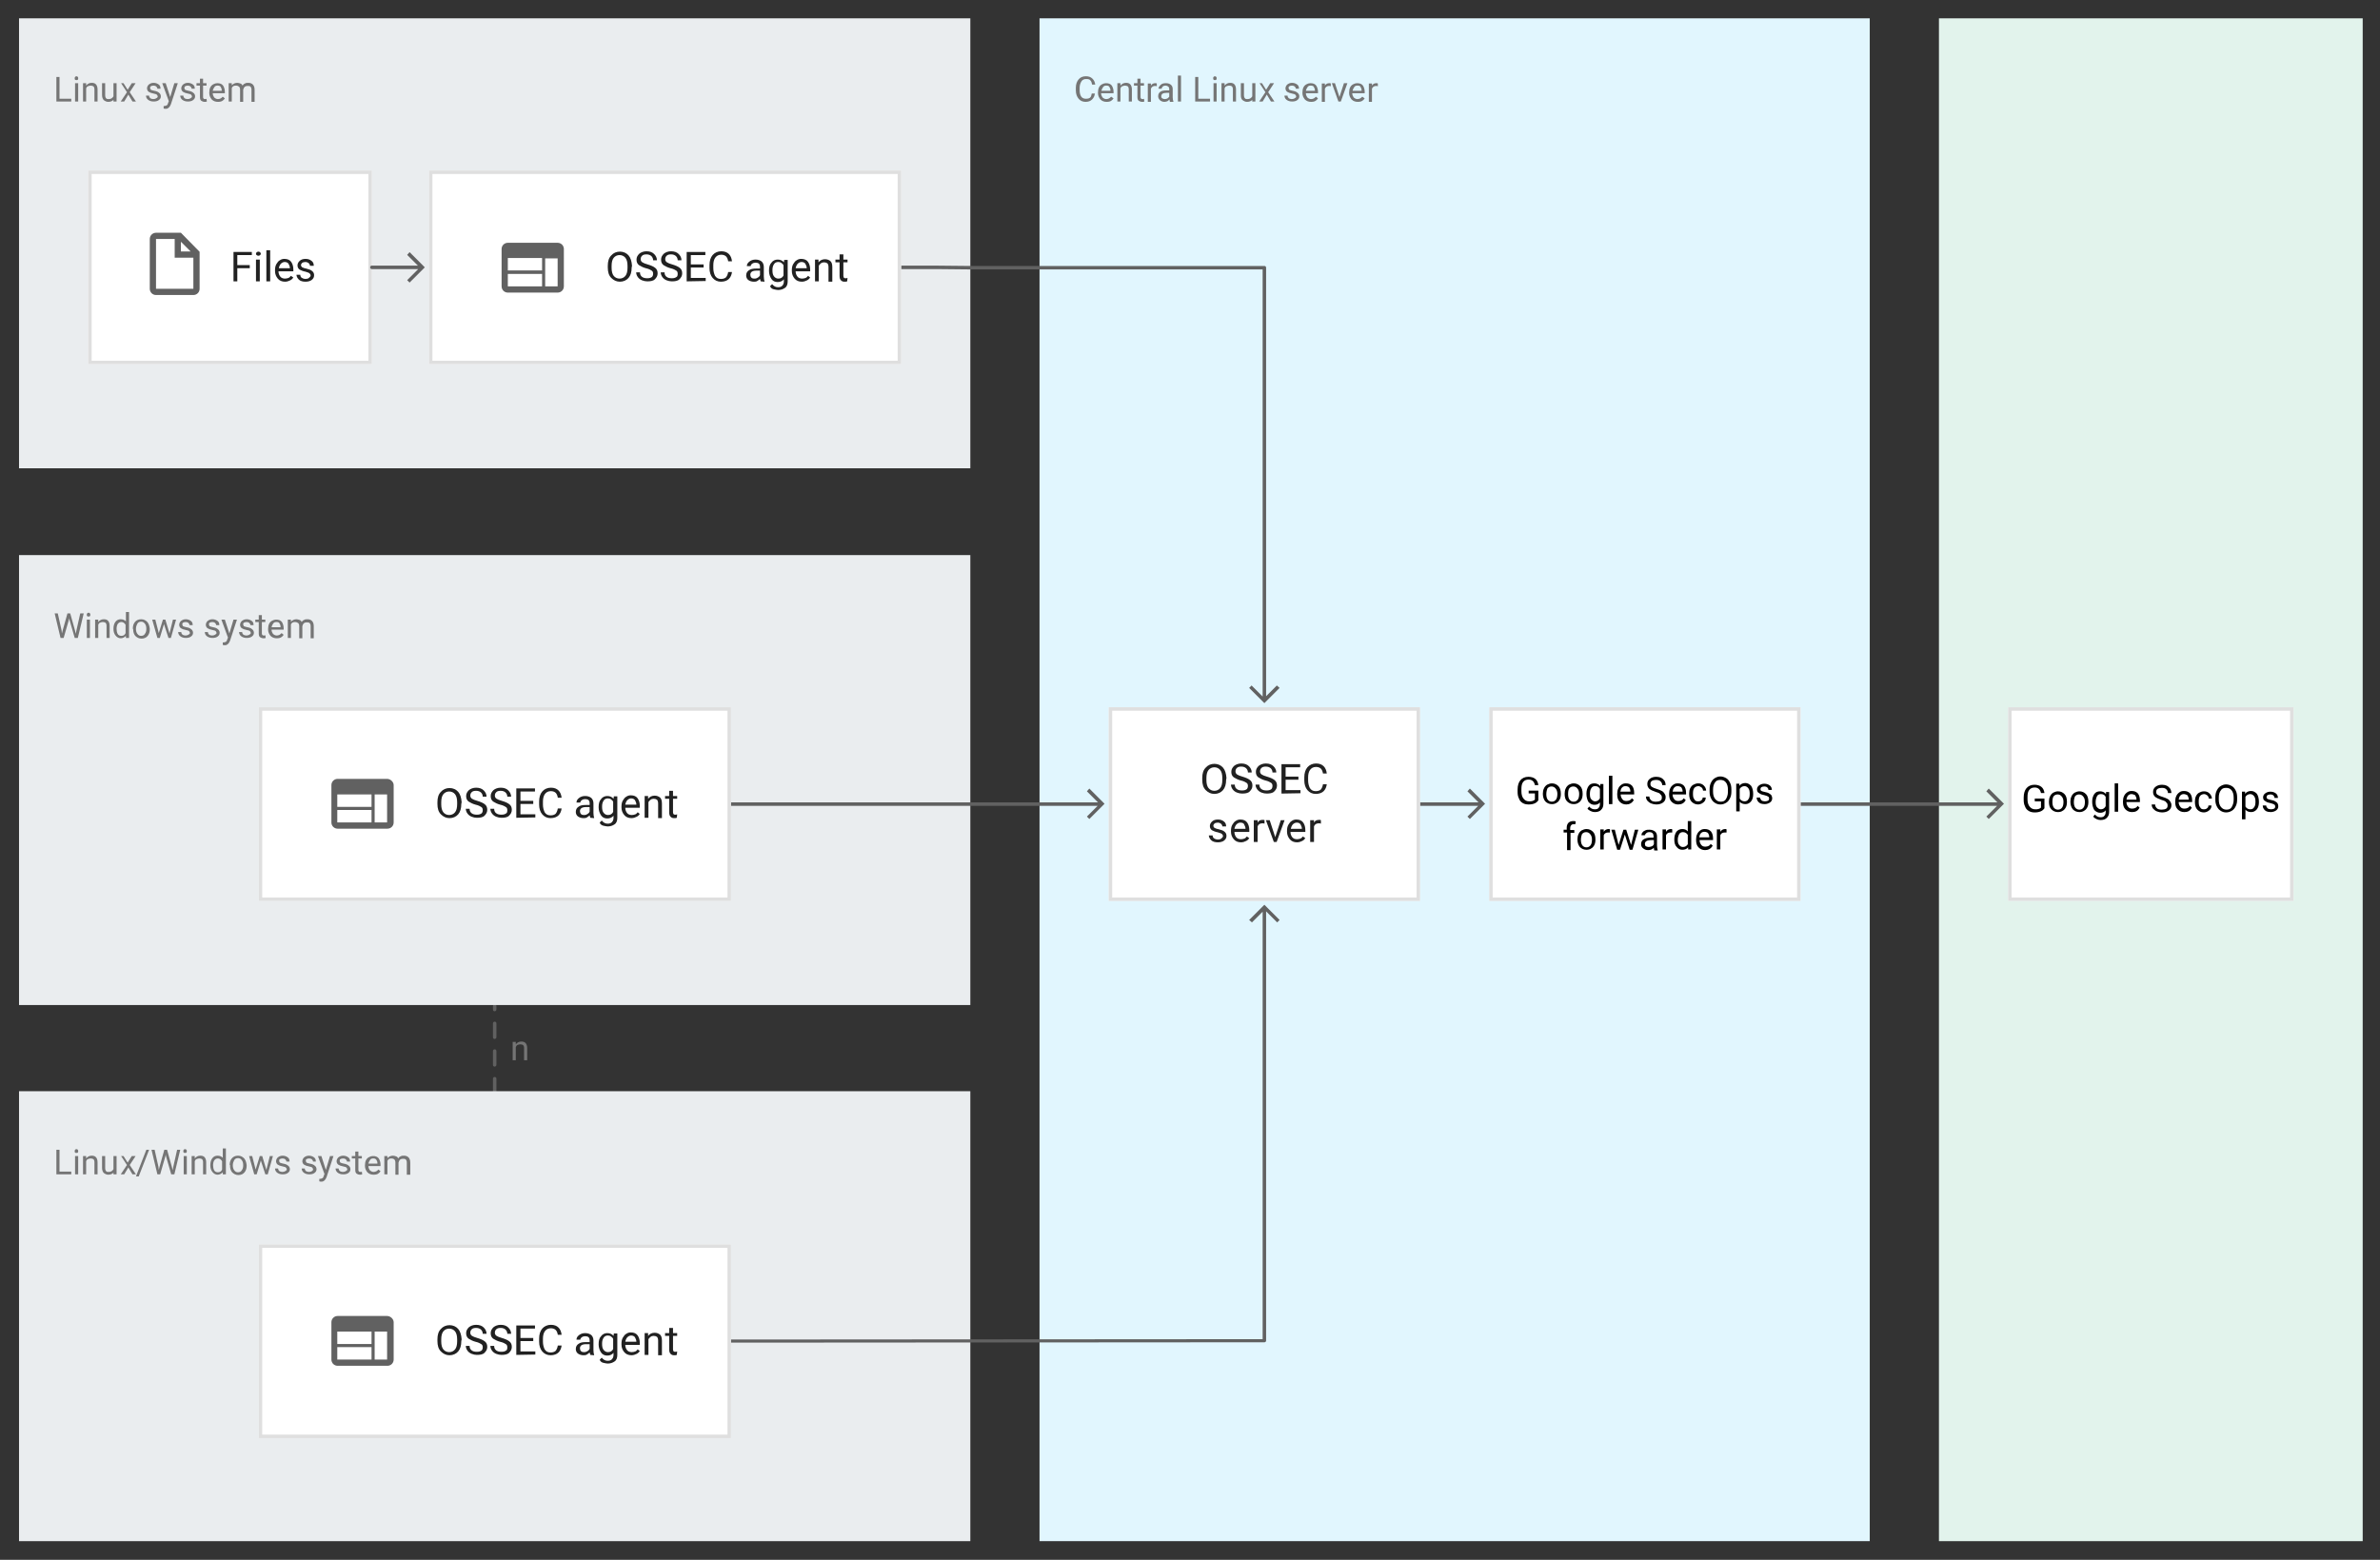 <?xml version="1.0" encoding="utf-8"?>
<!-- Generator: Adobe Illustrator 28.1.0, SVG Export Plug-In . SVG Version: 6.00 Build 0)  -->
<svg version="1.1" id="svg1327095" xmlns:svg="http://www.w3.org/2000/svg"
	 xmlns="http://www.w3.org/2000/svg" xmlns:xlink="http://www.w3.org/1999/xlink" x="0px" y="0px" viewBox="0 0 688 451"
	 style="enable-background:new 0 0 688 451;" xml:space="preserve">
<rect x="0" y="0" width="688" height="451" fill="#333333" stroke="none"/>
<style type="text/css">
	.st0{fill:#616161;}
	.st1{fill:#E2F3EC;}
	.st2{fill:#E1F6FE;}
	.st3{fill:#757575;}
	.st4{fill:#EAEDEF;}
	.st5{fill:#FFFFFF;}
	
		.st6{clip-path:url(#SVGID_00000105426938779390266610000002177560417211325629_);fill:none;stroke:#DFDFDF;stroke-width:2;stroke-linecap:round;stroke-linejoin:round;}
	.st7{fill:#212121;}
	
		.st8{clip-path:url(#SVGID_00000037676143451070554120000000061628732913526191_);fill:none;stroke:#DFDFDF;stroke-width:2;stroke-linecap:round;stroke-linejoin:round;}
	
		.st9{clip-path:url(#SVGID_00000092435897672448635740000015131988333883948468_);fill:none;stroke:#DFDFDF;stroke-width:2;stroke-linecap:round;stroke-linejoin:round;}
	
		.st10{clip-path:url(#SVGID_00000003088779713400246070000000187927122128104624_);fill:none;stroke:#DFDFDF;stroke-width:2;stroke-linecap:round;stroke-linejoin:round;}
	
		.st11{clip-path:url(#SVGID_00000178171219071606578270000008249740690913434257_);fill:none;stroke:#DFDFDF;stroke-width:2;stroke-linecap:round;stroke-linejoin:round;}
	
		.st12{clip-path:url(#SVGID_00000132786092965148612470000014104896312477823882_);fill:none;stroke:#DFDFDF;stroke-width:2;stroke-linecap:round;stroke-linejoin:round;}
	
		.st13{clip-path:url(#SVGID_00000070113733679199802150000009351095404705854088_);fill:none;stroke:#DFDFDF;stroke-width:2;stroke-linecap:round;stroke-linejoin:round;}
	.st14{enable-background:new    ;}
</style>
<g id="Graphic_122">
	<path id="path1326942" class="st0" d="M143,316.4c-0.3,0-0.5-0.2-0.5-0.5v-4c0-0.3,0.2-0.5,0.5-0.5s0.5,0.2,0.5,0.5v4
		C143.5,316.1,143.3,316.4,143,316.4z M143,308.4c-0.3,0-0.5-0.2-0.5-0.5v-4c0-0.3,0.2-0.5,0.5-0.5s0.5,0.2,0.5,0.5v4
		C143.5,308.1,143.3,308.4,143,308.4z M143,300.4c-0.3,0-0.5-0.2-0.5-0.5v-4c0-0.3,0.2-0.5,0.5-0.5s0.5,0.2,0.5,0.5v4
		C143.5,300.1,143.3,300.4,143,300.4z M143,292.4c-0.3,0-0.5-0.2-0.5-0.5v-1c0-0.3,0.2-0.5,0.5-0.5s0.5,0.2,0.5,0.5v1
		C143.5,292.1,143.3,292.4,143,292.4z"/>
</g>
<g id="Graphic_119">
	<path id="rect1326947" class="st1" d="M560.5,5.3H683v440.3H560.5V5.3z"/>
</g>
<g id="Graphic_69">
	<path id="rect1326952" class="st2" d="M300.5,5.3h240v440.3h-240V5.3z"/>
	<g id="text1326956" transform="translate(412.5,616.35)">
		<path id="path1327101" class="st3" d="M-96.9-589.3h0.9c-0.1,0.7-0.3,1.2-0.8,1.7s-1.1,0.7-1.9,0.7s-1.5-0.3-2-0.9
			c-0.5-0.6-0.8-1.4-0.8-2.4v-0.8c0-1,0.3-1.8,0.8-2.4c0.5-0.6,1.2-0.9,2.1-0.9c0.8,0,1.4,0.2,1.9,0.7s0.7,1,0.8,1.7h-0.9
			c-0.1-0.5-0.2-0.9-0.5-1.2c-0.2-0.3-0.6-0.4-1.2-0.4s-1.1,0.2-1.4,0.7s-0.5,1.1-0.5,1.8v0.7c0,0.7,0.1,1.3,0.4,1.8
			s0.8,0.7,1.4,0.7s1-0.1,1.3-0.4C-97.1-588.4-97-588.8-96.9-589.3z"/>
		<path id="path1327103" class="st3" d="M-90.6-587.9c-0.2,0.3-0.4,0.5-0.7,0.7c-0.3,0.2-0.7,0.3-1.3,0.3c-0.7,0-1.3-0.2-1.8-0.7
			c-0.4-0.5-0.7-1.1-0.7-1.8v-0.2c0-0.6,0.1-1.1,0.3-1.5c0.2-0.4,0.5-0.7,0.9-0.9s0.7-0.3,1.1-0.3c0.8,0,1.3,0.2,1.7,0.7
			c0.3,0.5,0.5,1.1,0.5,1.8v0.4h-3.6c0,0.5,0.2,0.9,0.4,1.2c0.3,0.3,0.7,0.5,1.1,0.5c0.3,0,0.6-0.1,0.8-0.2s0.4-0.3,0.6-0.5
			L-90.6-587.9z M-92.7-591.6c-0.4,0-0.7,0.1-0.9,0.4s-0.4,0.6-0.5,1.1h2.6v-0.1c0-0.4-0.1-0.7-0.3-1
			C-91.9-591.5-92.3-591.6-92.7-591.6z"/>
		<path id="path1327105" class="st3" d="M-87.3-591.6c-0.3,0-0.5,0.1-0.8,0.2s-0.4,0.4-0.5,0.6v3.8h-0.9v-5.3h0.9v0.7
			c0.4-0.5,0.9-0.8,1.6-0.8c0.5,0,0.9,0.1,1.2,0.4c0.3,0.3,0.5,0.8,0.5,1.5v3.5h-0.9v-3.5c0-0.4-0.1-0.7-0.3-0.9
			C-86.7-591.5-87-591.6-87.3-591.6z"/>
		<path id="path1327107" class="st3" d="M-81.7-587c-0.2,0.1-0.4,0.1-0.7,0.1c-0.3,0-0.6-0.1-0.9-0.3s-0.4-0.6-0.4-1.1v-3.3h-1v-0.7
			h1v-1.3h0.9v1.3h1v0.7h-1v3.3c0,0.3,0.1,0.4,0.2,0.5s0.3,0.1,0.4,0.1s0.3,0,0.4-0.1L-81.7-587z"/>
		<path id="path1327109" class="st3" d="M-78.6-591.5c-0.6,0-1,0.3-1.2,0.8v3.8h-0.9v-5.3h0.9v0.6c0.3-0.5,0.7-0.7,1.3-0.7
			c0.2,0,0.3,0,0.4,0.1v0.8C-78.3-591.5-78.4-591.5-78.6-591.5z"/>
		<path id="path1327111" class="st3" d="M-74.3-587c-0.1-0.1-0.1-0.3-0.1-0.6c-0.2,0.2-0.4,0.3-0.6,0.5c-0.3,0.1-0.5,0.2-0.9,0.2
			c-0.5,0-1-0.2-1.3-0.5s-0.5-0.7-0.5-1.1c0-0.6,0.2-1,0.6-1.3s1-0.4,1.7-0.4h0.9v-0.4c0-0.3-0.1-0.6-0.3-0.7
			c-0.2-0.2-0.5-0.3-0.8-0.3s-0.6,0.1-0.8,0.3c-0.2,0.2-0.3,0.4-0.3,0.6h-0.9c0-0.4,0.2-0.7,0.6-1.1s0.9-0.5,1.5-0.5s1,0.1,1.4,0.4
			s0.6,0.7,0.6,1.3v2.4c0,0.5,0.1,0.9,0.2,1.2v0.1h-1V-587z M-75.8-587.7c0.3,0,0.6-0.1,0.8-0.2c0.2-0.2,0.4-0.3,0.5-0.5v-1.1h-0.8
			c-1,0-1.5,0.3-1.5,1c0,0.3,0.1,0.5,0.3,0.6C-76.3-587.8-76.1-587.7-75.8-587.7z"/>
		<path id="path1327113" class="st3" d="M-71.1-594.5v7.5H-72v-7.5H-71.1z"/>
		<path id="path1327115" class="st3" d="M-62.7-587.8v0.8H-67v-7.1h0.9v6.3H-62.7z"/>
		<path id="path1327117" class="st3" d="M-61.8-593.7c0-0.1,0-0.3,0.1-0.4c0.1-0.1,0.2-0.2,0.4-0.2s0.3,0.1,0.4,0.2
			c0.1,0.1,0.1,0.2,0.1,0.4c0,0.1,0,0.3-0.1,0.4c-0.1,0.1-0.2,0.1-0.4,0.1s-0.3,0-0.4-0.1C-61.7-593.4-61.8-593.5-61.8-593.7z
			 M-60.8-592.3v5.3h-0.9v-5.3H-60.8z"/>
		<path id="path1327119" class="st3" d="M-57.2-591.6c-0.3,0-0.5,0.1-0.8,0.2s-0.4,0.4-0.5,0.6v3.8h-0.9v-5.3h0.9v0.7
			c0.4-0.5,0.9-0.8,1.6-0.8c0.5,0,0.9,0.1,1.2,0.4c0.3,0.3,0.5,0.8,0.5,1.5v3.5h-0.9v-3.5c0-0.4-0.1-0.7-0.3-0.9
			C-56.5-591.5-56.8-591.6-57.2-591.6z"/>
		<path id="path1327121" class="st3" d="M-50.5-587v-0.5c-0.3,0.4-0.9,0.6-1.5,0.6c-0.5,0-0.9-0.2-1.3-0.5s-0.5-0.8-0.5-1.5v-3.4
			h0.9v3.4c0,0.5,0.1,0.8,0.3,1s0.4,0.2,0.7,0.2c0.7,0,1.1-0.3,1.4-0.8v-3.8h0.9v5.3H-50.5z"/>
		<path id="path1327123" class="st3" d="M-47.7-592.3l1.2,1.9l1.2-1.9h1.1l-1.7,2.6l1.8,2.7h-1l-1.2-2l-1.2,2h-1l1.8-2.7l-1.7-2.6
			H-47.7z"/>
		<path id="path1327125" class="st3" d="M-37.8-588.4c0-0.2-0.1-0.4-0.2-0.5c-0.1-0.2-0.5-0.3-1-0.4c-0.6-0.1-1.1-0.3-1.4-0.5
			c-0.3-0.2-0.5-0.6-0.5-1s0.2-0.8,0.5-1.1c0.4-0.3,0.8-0.5,1.4-0.5c0.6,0,1.1,0.2,1.5,0.5s0.5,0.7,0.5,1.2h-0.9
			c0-0.2-0.1-0.4-0.3-0.6c-0.2-0.2-0.5-0.3-0.8-0.3c-0.4,0-0.6,0.1-0.8,0.2s-0.2,0.3-0.2,0.5s0.1,0.3,0.2,0.5c0.2,0.1,0.5,0.2,1,0.3
			c0.6,0.1,1.1,0.3,1.4,0.6c0.3,0.2,0.5,0.6,0.5,1c0,0.5-0.2,0.8-0.6,1.1c-0.4,0.3-0.9,0.4-1.5,0.4c-0.7,0-1.2-0.2-1.6-0.5
			s-0.6-0.8-0.6-1.2h0.9c0,0.4,0.2,0.6,0.4,0.8c0.3,0.1,0.5,0.2,0.8,0.2c0.4,0,0.6-0.1,0.8-0.2S-37.8-588.2-37.8-588.4z"/>
		<path id="path1327127" class="st3" d="M-31.5-587.9c-0.2,0.3-0.4,0.5-0.7,0.7c-0.3,0.2-0.7,0.3-1.3,0.3c-0.7,0-1.3-0.2-1.8-0.7
			c-0.4-0.5-0.7-1.1-0.7-1.8v-0.2c0-0.6,0.1-1.1,0.3-1.5s0.5-0.7,0.9-0.9s0.7-0.3,1.1-0.3c0.8,0,1.3,0.2,1.7,0.7
			c0.3,0.5,0.5,1.1,0.5,1.8v0.4H-35c0,0.5,0.2,0.9,0.4,1.2c0.3,0.3,0.7,0.5,1.1,0.5c0.3,0,0.6-0.1,0.8-0.2s0.4-0.3,0.6-0.5
			L-31.5-587.9z M-33.6-591.6c-0.4,0-0.7,0.1-0.9,0.4s-0.4,0.6-0.5,1.1h2.6v-0.1c0-0.4-0.1-0.7-0.3-1
			C-32.8-591.5-33.2-591.6-33.6-591.6z"/>
		<path id="path1327129" class="st3" d="M-28.3-591.5c-0.6,0-1,0.3-1.2,0.8v3.8h-0.9v-5.3h0.9v0.6c0.3-0.5,0.7-0.7,1.3-0.7
			c0.2,0,0.3,0,0.4,0.1v0.8C-28-591.5-28.1-591.5-28.3-591.5L-28.3-591.5z"/>
		<path id="path1327131" class="st3" d="M-23-592.3l-1.9,5.3h-0.7l-1.9-5.3h0.9l1.3,4l1.3-4H-23z"/>
		<path id="path1327133" class="st3" d="M-18-587.9c-0.2,0.3-0.4,0.5-0.7,0.7c-0.3,0.2-0.7,0.3-1.3,0.3c-0.7,0-1.3-0.2-1.8-0.7
			c-0.4-0.5-0.7-1.1-0.7-1.8v-0.2c0-0.6,0.1-1.1,0.3-1.5c0.2-0.4,0.5-0.7,0.9-0.9s0.7-0.3,1.1-0.3c0.8,0,1.3,0.2,1.7,0.7
			c0.3,0.5,0.5,1.1,0.5,1.8v0.4h-3.6c0,0.5,0.2,0.9,0.4,1.2c0.3,0.3,0.7,0.5,1.1,0.5c0.3,0,0.6-0.1,0.8-0.2s0.4-0.3,0.6-0.5
			L-18-587.9z M-20.1-591.6c-0.4,0-0.7,0.1-0.9,0.4s-0.4,0.6-0.5,1.1h2.6v-0.1c0-0.4-0.1-0.7-0.3-1
			C-19.3-591.5-19.6-591.6-20.1-591.6z"/>
		<path id="path1327135" class="st3" d="M-14.7-591.5c-0.6,0-1,0.3-1.2,0.8v3.8h-0.9v-5.3h0.9v0.6c0.3-0.5,0.7-0.7,1.3-0.7
			c0.2,0,0.3,0,0.4,0.1v0.8C-14.4-591.5-14.6-591.5-14.7-591.5L-14.7-591.5z"/>
	</g>
</g>
<g id="Graphic_15">
	<path id="rect1326961" class="st4" d="M5.5,5.3h275v130.1H5.5V5.3z"/>
	<g id="text1326965" transform="translate(117.5,616.35)">
		<path id="path1327139" class="st3" d="M-96.9-587.8v0.8h-4.3v-7.1h0.9v6.3H-96.9z"/>
		<path id="path1327141" class="st3" d="M-95.9-593.7c0-0.1,0-0.3,0.1-0.4c0.1-0.1,0.2-0.2,0.4-0.2c0.2,0,0.3,0.1,0.4,0.2
			c0.1,0.1,0.1,0.2,0.1,0.4c0,0.1,0,0.3-0.1,0.4c-0.1,0.1-0.2,0.1-0.4,0.1c-0.2,0-0.3,0-0.4-0.1C-95.9-593.4-95.9-593.5-95.9-593.7z
			 M-94.9-592.3v5.3h-0.9v-5.3H-94.9z"/>
		<path id="path1327143" class="st3" d="M-91.3-591.6c-0.3,0-0.5,0.1-0.8,0.2s-0.4,0.4-0.5,0.6v3.8h-0.9v-5.3h0.9v0.7
			c0.4-0.5,0.9-0.8,1.6-0.8c0.5,0,0.9,0.1,1.2,0.4c0.3,0.3,0.5,0.8,0.5,1.5v3.5h-0.9v-3.5c0-0.4-0.1-0.7-0.3-0.9
			C-90.7-591.5-91-591.6-91.3-591.6z"/>
		<path id="path1327145" class="st3" d="M-84.7-587v-0.5c-0.3,0.4-0.9,0.6-1.5,0.6c-0.5,0-0.9-0.2-1.3-0.5c-0.3-0.3-0.5-0.8-0.5-1.5
			v-3.4h0.9v3.4c0,0.5,0.1,0.8,0.3,1c0.2,0.2,0.4,0.2,0.7,0.2c0.7,0,1.1-0.3,1.4-0.8v-3.8h0.9v5.3H-84.7z"/>
		<path id="path1327147" class="st3" d="M-81.8-592.3l1.2,1.9l1.2-1.9h1.1l-1.7,2.6l1.8,2.7h-1l-1.2-2l-1.2,2h-1l1.8-2.7l-1.7-2.6
			H-81.8z"/>
		<path id="path1327149" class="st3" d="M-71.9-588.4c0-0.2-0.1-0.4-0.2-0.5c-0.1-0.2-0.5-0.3-1-0.4c-0.6-0.1-1.1-0.3-1.4-0.5
			s-0.5-0.6-0.5-1s0.2-0.8,0.5-1.1c0.4-0.3,0.8-0.5,1.4-0.5s1.1,0.2,1.5,0.5s0.5,0.7,0.5,1.2H-72c0-0.2-0.1-0.4-0.3-0.6
			c-0.2-0.2-0.5-0.3-0.8-0.3c-0.4,0-0.6,0.1-0.8,0.2s-0.2,0.3-0.2,0.5s0.1,0.3,0.2,0.5c0.2,0.1,0.5,0.2,1,0.3
			c0.6,0.1,1.1,0.3,1.4,0.6c0.3,0.2,0.5,0.6,0.5,1c0,0.5-0.2,0.8-0.6,1.1s-0.9,0.4-1.5,0.4c-0.7,0-1.2-0.2-1.6-0.5s-0.6-0.8-0.6-1.2
			h0.9c0,0.4,0.2,0.6,0.4,0.8c0.3,0.1,0.5,0.2,0.8,0.2c0.4,0,0.6-0.1,0.8-0.2S-71.9-588.2-71.9-588.4z"/>
		<path id="path1327151" class="st3" d="M-68.1-586.2c-0.3,0.8-0.8,1.3-1.4,1.3h-0.2c-0.2,0-0.4,0-0.5-0.1v-0.7h0.2
			c0.3,0,0.5-0.1,0.7-0.2c0.2-0.1,0.3-0.3,0.4-0.7l0.2-0.5l-1.9-5.2h1l1.3,4l1.2-4h1L-68.1-586.2z"/>
		<path id="path1327153" class="st3" d="M-62-588.4c0-0.2-0.1-0.4-0.2-0.5c-0.1-0.2-0.5-0.3-1-0.4c-0.6-0.1-1.1-0.3-1.4-0.5
			c-0.3-0.2-0.5-0.6-0.5-1s0.2-0.8,0.5-1.1c0.4-0.3,0.8-0.5,1.4-0.5c0.6,0,1.1,0.2,1.5,0.5s0.5,0.7,0.5,1.2h-0.9
			c0-0.2-0.1-0.4-0.3-0.6c-0.2-0.2-0.5-0.3-0.8-0.3c-0.4,0-0.6,0.1-0.8,0.2c-0.2,0.2-0.2,0.3-0.2,0.5s0.1,0.3,0.2,0.5
			c0.2,0.1,0.5,0.2,1,0.3c0.6,0.1,1.1,0.3,1.4,0.6c0.3,0.2,0.5,0.6,0.5,1c0,0.5-0.2,0.8-0.6,1.1c-0.4,0.3-0.9,0.4-1.5,0.4
			c-0.7,0-1.2-0.2-1.6-0.5s-0.6-0.8-0.6-1.2h0.9c0,0.4,0.2,0.6,0.4,0.8c0.3,0.1,0.5,0.2,0.8,0.2c0.4,0,0.6-0.1,0.8-0.2
			S-62-588.2-62-588.4z"/>
		<path id="path1327155" class="st3" d="M-57.7-587c-0.2,0.1-0.4,0.1-0.7,0.1s-0.6-0.1-0.9-0.3s-0.4-0.6-0.4-1.1v-3.3h-1v-0.7h1
			v-1.3h0.9v1.3h1v0.7h-1v3.3c0,0.3,0.1,0.4,0.2,0.5s0.3,0.1,0.4,0.1c0.1,0,0.3,0,0.4-0.1L-57.7-587z"/>
		<path id="path1327157" class="st3" d="M-52.5-587.9c-0.2,0.3-0.4,0.5-0.7,0.7s-0.7,0.3-1.3,0.3c-0.7,0-1.3-0.2-1.8-0.7
			c-0.4-0.5-0.7-1.1-0.7-1.8v-0.2c0-0.6,0.1-1.1,0.3-1.5s0.5-0.7,0.9-0.9s0.7-0.3,1.1-0.3c0.8,0,1.3,0.2,1.7,0.7
			c0.3,0.5,0.5,1.1,0.5,1.8v0.4H-56c0,0.5,0.2,0.9,0.4,1.2c0.3,0.3,0.7,0.5,1.1,0.5c0.3,0,0.6-0.1,0.8-0.2s0.4-0.3,0.6-0.5
			L-52.5-587.9z M-54.6-591.6c-0.4,0-0.7,0.1-0.9,0.4s-0.4,0.6-0.5,1.1h2.6v-0.1c0-0.4-0.1-0.7-0.3-1
			C-53.8-591.5-54.2-591.6-54.6-591.6z"/>
		<path id="path1327159" class="st3" d="M-49.3-591.6c-0.6,0-1,0.2-1.2,0.7v3.9h-0.9v-5.3h0.9v0.6c0.4-0.4,0.9-0.7,1.6-0.7
			c0.3,0,0.6,0.1,0.9,0.2c0.3,0.1,0.5,0.3,0.6,0.6c0.2-0.3,0.4-0.5,0.7-0.6c0.3-0.2,0.6-0.2,1-0.2c0.6,0,1,0.2,1.3,0.5
			s0.5,0.8,0.5,1.5v3.5h-0.9v-3.5c0-0.4-0.1-0.7-0.3-0.9s-0.5-0.2-0.8-0.2c-0.4,0-0.7,0.1-0.9,0.3s-0.3,0.5-0.4,0.8v3.5h-0.9v-3.5
			c0-0.4-0.1-0.7-0.3-0.9C-48.7-591.5-48.9-591.6-49.3-591.6z"/>
	</g>
</g>
<g id="Graphic_95">
	<g id="text1326970" transform="translate(249.5,893.55)">
		<path id="path1327162" class="st3" d="M-99.1-591.6c-0.3,0-0.5,0.1-0.8,0.2s-0.4,0.4-0.5,0.6v3.8h-0.9v-5.3h0.9v0.7
			c0.4-0.5,0.9-0.8,1.6-0.8c0.5,0,0.9,0.1,1.2,0.4c0.3,0.3,0.5,0.8,0.5,1.5v3.5H-98v-3.5c0-0.4-0.1-0.7-0.3-0.9
			C-98.5-591.5-98.8-591.6-99.1-591.6z"/>
	</g>
</g>
<g id="Graphic_48">
	<path id="rect1326975" class="st4" d="M5.5,315.5h275v130.1H5.5V315.5z"/>
	<g id="text1326979" transform="translate(117.5,926.55)">
		<path id="path1327166" class="st3" d="M-96.9-587.8v0.8h-4.3v-7.1h0.9v6.3H-96.9z"/>
		<path id="path1327168" class="st3" d="M-95.9-593.7c0-0.1,0-0.3,0.1-0.4c0.1-0.1,0.2-0.2,0.4-0.2c0.2,0,0.3,0.1,0.4,0.2
			c0.1,0.1,0.1,0.2,0.1,0.4c0,0.1,0,0.3-0.1,0.4c-0.1,0.1-0.2,0.1-0.4,0.1c-0.2,0-0.3,0-0.4-0.1C-95.9-593.4-95.9-593.5-95.9-593.7z
			 M-94.9-592.3v5.3h-0.9v-5.3H-94.9z"/>
		<path id="path1327170" class="st3" d="M-91.3-591.6c-0.3,0-0.5,0.1-0.8,0.2s-0.4,0.4-0.5,0.6v3.8h-0.9v-5.3h0.9v0.7
			c0.4-0.5,0.9-0.8,1.6-0.8c0.5,0,0.9,0.1,1.2,0.4c0.3,0.3,0.5,0.8,0.5,1.5v3.5h-0.9v-3.5c0-0.4-0.1-0.7-0.3-0.9
			C-90.7-591.5-91-591.6-91.3-591.6z"/>
		<path id="path1327172" class="st3" d="M-84.7-587v-0.5c-0.3,0.4-0.9,0.6-1.5,0.6c-0.5,0-0.9-0.2-1.3-0.5c-0.3-0.3-0.5-0.8-0.5-1.5
			v-3.4h0.9v3.4c0,0.5,0.1,0.8,0.3,1c0.2,0.2,0.4,0.2,0.7,0.2c0.7,0,1.1-0.3,1.4-0.8v-3.8h0.9v5.3H-84.7z"/>
		<path id="path1327174" class="st3" d="M-81.8-592.3l1.2,1.9l1.2-1.9h1.1l-1.7,2.6l1.8,2.7h-1l-1.2-2l-1.2,2h-1l1.8-2.7l-1.7-2.6
			H-81.8z"/>
		<path id="path1327176" class="st3" d="M-74.4-594.1l-3,7.7h-0.8l3-7.7H-74.4z"/>
		<path id="path1327178" class="st3" d="M-65.4-594.1l-1.7,7.1H-68l-1.5-5.2l-0.1-0.5l-0.1,0.5l-1.5,5.2H-72l-1.7-7.1h0.9l1.1,4.9
			l0.1,0.9l0.2-0.8l1.4-5h0.8l1.4,5l0.2,0.9l0.2-1l1.1-4.9L-65.4-594.1L-65.4-594.1z"/>
		<path id="path1327180" class="st3" d="M-64.5-593.7c0-0.1,0-0.3,0.1-0.4c0.1-0.1,0.2-0.2,0.4-0.2c0.2,0,0.3,0.1,0.4,0.2
			c0.1,0.1,0.1,0.2,0.1,0.4c0,0.1,0,0.3-0.1,0.4c-0.1,0.1-0.2,0.1-0.4,0.1c-0.2,0-0.3,0-0.4-0.1C-64.5-593.4-64.5-593.5-64.5-593.7z
			 M-63.5-592.3v5.3h-0.9v-5.3H-63.5z"/>
		<path id="path1327182" class="st3" d="M-59.9-591.6c-0.3,0-0.5,0.1-0.8,0.2s-0.4,0.4-0.5,0.6v3.8h-0.9v-5.3h0.9v0.7
			c0.4-0.5,0.9-0.8,1.6-0.8c0.5,0,0.9,0.1,1.2,0.4c0.3,0.3,0.5,0.8,0.5,1.5v3.5h-0.9v-3.5c0-0.4-0.1-0.7-0.3-0.9
			C-59.3-591.5-59.5-591.6-59.9-591.6z"/>
		<path id="path1327184" class="st3" d="M-53.1-587v-0.6c-0.4,0.4-0.9,0.7-1.5,0.7s-1.1-0.3-1.5-0.8s-0.6-1.1-0.6-1.9v-0.1
			c0-0.8,0.2-1.5,0.6-2c0.4-0.5,0.9-0.7,1.5-0.7s1.1,0.2,1.5,0.6v-2.7h0.9v7.5H-53.1z M-55.9-589.6c0,0.5,0.1,1,0.3,1.4
			s0.6,0.6,1.1,0.6c0.6,0,1-0.3,1.2-0.8v-2.4c-0.3-0.5-0.7-0.8-1.2-0.8s-0.8,0.2-1.1,0.6C-55.8-590.6-55.9-590.2-55.9-589.6
			L-55.9-589.6z"/>
		<path id="path1327186" class="st3" d="M-51.1-589.7c0-0.8,0.2-1.4,0.6-1.9c0.4-0.5,1-0.8,1.8-0.8s1.3,0.3,1.8,0.8
			c0.4,0.5,0.6,1.1,0.7,1.9v0.2c0,0.8-0.2,1.4-0.6,1.9c-0.4,0.5-1,0.8-1.8,0.8c-0.7,0-1.3-0.3-1.8-0.8c-0.4-0.5-0.6-1.1-0.6-1.9
			v-0.2H-51.1z M-50.2-589.6c0,0.5,0.1,1,0.4,1.4c0.3,0.4,0.6,0.6,1.1,0.6s0.9-0.2,1.1-0.6c0.3-0.4,0.4-0.8,0.4-1.4v-0.1
			c0-0.5-0.1-1-0.4-1.4c-0.3-0.4-0.6-0.6-1.1-0.6s-0.9,0.2-1.1,0.6C-50-590.7-50.2-590.3-50.2-589.6L-50.2-589.6z"/>
		<path id="path1327188" class="st3" d="M-38.6-592.3l-1.5,5.3h-0.7l-1.3-4l-1.2,4H-44l-1.5-5.3h0.9l1,3.9l1.2-3.9h0.7l1.2,4l1-4
			H-38.6z"/>
		<path id="path1327190" class="st3" d="M-34.6-588.4c0-0.2-0.1-0.4-0.2-0.5c-0.1-0.2-0.5-0.3-1-0.4c-0.6-0.1-1.1-0.3-1.4-0.5
			c-0.3-0.2-0.5-0.6-0.5-1s0.2-0.8,0.5-1.1c0.4-0.3,0.8-0.5,1.4-0.5c0.6,0,1.1,0.2,1.5,0.5s0.5,0.7,0.5,1.2h-0.9
			c0-0.2-0.1-0.4-0.3-0.6c-0.2-0.2-0.5-0.3-0.8-0.3c-0.4,0-0.6,0.1-0.8,0.2s-0.2,0.3-0.2,0.5s0.1,0.3,0.2,0.5c0.2,0.1,0.5,0.2,1,0.3
			c0.6,0.1,1.1,0.3,1.4,0.6c0.3,0.2,0.5,0.6,0.5,1c0,0.5-0.2,0.8-0.6,1.1c-0.4,0.3-0.9,0.4-1.5,0.4c-0.7,0-1.2-0.2-1.6-0.5
			s-0.6-0.8-0.6-1.2h0.9c0,0.4,0.2,0.6,0.4,0.8c0.3,0.1,0.5,0.2,0.8,0.2c0.4,0,0.6-0.1,0.8-0.2S-34.6-588.2-34.6-588.4z"/>
		<path id="path1327192" class="st3" d="M-27-588.4c0-0.2-0.1-0.4-0.2-0.5c-0.1-0.2-0.5-0.3-1-0.4c-0.6-0.1-1.1-0.3-1.4-0.5
			s-0.5-0.6-0.5-1s0.2-0.8,0.5-1.1c0.4-0.3,0.8-0.5,1.4-0.5s1.1,0.2,1.5,0.5s0.5,0.7,0.5,1.2H-27c0-0.2-0.1-0.4-0.3-0.6
			c-0.2-0.2-0.5-0.3-0.8-0.3c-0.4,0-0.6,0.1-0.8,0.2s-0.2,0.3-0.2,0.5s0.1,0.3,0.2,0.5c0.2,0.1,0.5,0.2,1,0.3
			c0.6,0.1,1.1,0.3,1.4,0.6c0.3,0.2,0.5,0.6,0.5,1c0,0.5-0.2,0.8-0.6,1.1s-0.9,0.4-1.5,0.4c-0.7,0-1.2-0.2-1.6-0.5s-0.6-0.8-0.6-1.2
			h0.9c0,0.4,0.2,0.6,0.4,0.8c0.3,0.1,0.5,0.2,0.8,0.2c0.4,0,0.6-0.1,0.8-0.2S-27-588.2-27-588.4z"/>
		<path id="path1327194" class="st3" d="M-23.1-586.2c-0.3,0.8-0.8,1.3-1.4,1.3h-0.2c-0.2,0-0.4,0-0.5-0.1v-0.7h0.2
			c0.3,0,0.5-0.1,0.7-0.2c0.2-0.1,0.3-0.3,0.4-0.7l0.2-0.5l-1.9-5.2h1l1.3,4l1.2-4h1L-23.1-586.2z"/>
		<path id="path1327196" class="st3" d="M-17.1-588.4c0-0.2-0.1-0.4-0.2-0.5c-0.1-0.2-0.5-0.3-1-0.4c-0.6-0.1-1.1-0.3-1.4-0.5
			s-0.5-0.6-0.5-1s0.2-0.8,0.5-1.1c0.4-0.3,0.8-0.5,1.4-0.5s1.1,0.2,1.5,0.5s0.5,0.7,0.5,1.2h-0.9c0-0.2-0.1-0.4-0.3-0.6
			c-0.2-0.2-0.5-0.3-0.8-0.3c-0.4,0-0.6,0.1-0.8,0.2s-0.2,0.3-0.2,0.5s0.1,0.3,0.2,0.5c0.2,0.1,0.5,0.2,1,0.3
			c0.6,0.1,1.1,0.3,1.4,0.6c0.3,0.2,0.5,0.6,0.5,1c0,0.5-0.2,0.8-0.6,1.1s-0.9,0.4-1.5,0.4c-0.7,0-1.2-0.2-1.6-0.5s-0.6-0.8-0.6-1.2
			h0.9c0,0.4,0.2,0.6,0.4,0.8c0.3,0.1,0.5,0.2,0.8,0.2c0.4,0,0.6-0.1,0.8-0.2S-17.1-588.2-17.1-588.4z"/>
		<path id="path1327198" class="st3" d="M-12.8-587c-0.2,0.1-0.4,0.1-0.7,0.1s-0.6-0.1-0.9-0.3s-0.4-0.6-0.4-1.1v-3.3h-1v-0.7h1
			v-1.3h0.9v1.3h1v0.7h-1v3.3c0,0.3,0.1,0.4,0.2,0.5s0.3,0.1,0.4,0.1c0.1,0,0.3,0,0.4-0.1L-12.8-587z"/>
		<path id="path1327200" class="st3" d="M-7.5-587.9c-0.2,0.3-0.4,0.5-0.7,0.7c-0.3,0.2-0.7,0.3-1.3,0.3c-0.7,0-1.3-0.2-1.8-0.7
			c-0.4-0.5-0.7-1.1-0.7-1.8v-0.2c0-0.6,0.1-1.1,0.3-1.5s0.5-0.7,0.9-0.9s0.7-0.3,1.1-0.3c0.8,0,1.3,0.2,1.7,0.7
			c0.3,0.5,0.5,1.1,0.5,1.8v0.4H-11c0,0.5,0.2,0.9,0.4,1.2c0.3,0.3,0.7,0.5,1.1,0.5c0.3,0,0.6-0.1,0.8-0.2s0.4-0.3,0.6-0.5
			L-7.5-587.9z M-9.6-591.6c-0.4,0-0.7,0.1-0.9,0.4s-0.4,0.6-0.5,1.1h2.6v-0.1c0-0.4-0.1-0.7-0.3-1C-8.9-591.5-9.2-591.6-9.6-591.6z
			"/>
		<path id="path1327202" class="st3" d="M-4.3-591.6c-0.6,0-1,0.2-1.2,0.7v3.9h-0.9v-5.3h0.9v0.6c0.4-0.4,0.9-0.7,1.6-0.7
			c0.3,0,0.6,0.1,0.9,0.2c0.3,0.1,0.5,0.3,0.6,0.6c0.2-0.3,0.4-0.5,0.7-0.6c0.3-0.2,0.6-0.2,1-0.2c0.6,0,1,0.2,1.3,0.5
			s0.5,0.8,0.5,1.5v3.5h-1v-3.5c0-0.4-0.1-0.7-0.3-0.9s-0.5-0.2-0.8-0.2c-0.4,0-0.7,0.1-0.9,0.3s-0.3,0.5-0.4,0.8v3.5h-0.9v-3.5
			c0-0.4-0.1-0.7-0.3-0.9C-3.7-591.5-4-591.6-4.3-591.6z"/>
	</g>
</g>
<g id="Graphic_30">
	<path id="rect1326984" class="st4" d="M5.5,160.5h275v130.1H5.5V160.5z"/>
	<g id="text1326988" transform="translate(117.5,771.45)">
		<path id="path1327206" class="st3" d="M-93.3-594.1L-95-587h-0.9l-1.5-5.2l-0.1-0.5l-0.1,0.5l-1.5,5.2h-0.9l-1.7-7.1h0.9l1.1,4.9
			l0.1,0.9l0.2-0.8l1.4-5h0.8l1.4,5l0.2,0.9l0.2-1l1.1-4.9L-93.3-594.1L-93.3-594.1z"/>
		<path id="path1327208" class="st3" d="M-92.4-593.7c0-0.1,0-0.3,0.1-0.4c0.1-0.1,0.2-0.2,0.4-0.2c0.2,0,0.3,0.1,0.4,0.2
			c0.1,0.1,0.1,0.2,0.1,0.4c0,0.1,0,0.3-0.1,0.4c-0.1,0.1-0.2,0.1-0.4,0.1c-0.2,0-0.3,0-0.4-0.1C-92.4-593.4-92.4-593.5-92.4-593.7z
			 M-91.5-592.3v5.3h-0.9v-5.3H-91.5z"/>
		<path id="path1327210" class="st3" d="M-87.8-591.6c-0.3,0-0.5,0.1-0.8,0.2s-0.4,0.4-0.5,0.6v3.8H-90v-5.3h0.9v0.7
			c0.4-0.5,0.9-0.8,1.6-0.8c0.5,0,0.9,0.1,1.2,0.4c0.3,0.3,0.5,0.8,0.5,1.5v3.5h-0.9v-3.5c0-0.4-0.1-0.7-0.3-0.9
			C-87.2-591.5-87.5-591.6-87.8-591.6z"/>
		<path id="path1327212" class="st3" d="M-81.1-587v-0.6c-0.4,0.4-0.9,0.7-1.5,0.7s-1.1-0.3-1.5-0.8s-0.6-1.1-0.6-1.9v-0.1
			c0-0.8,0.2-1.5,0.6-2s0.9-0.7,1.5-0.7s1.1,0.2,1.5,0.6v-2.7h0.9v7.5H-81.1z M-83.8-589.6c0,0.5,0.1,1,0.3,1.4
			c0.2,0.4,0.6,0.6,1.1,0.6c0.6,0,1-0.3,1.2-0.8v-2.4c-0.3-0.5-0.7-0.8-1.2-0.8s-0.8,0.2-1.1,0.6C-83.7-590.6-83.8-590.2-83.8-589.6
			L-83.8-589.6z"/>
		<path id="path1327214" class="st3" d="M-79.1-589.7c0-0.8,0.2-1.4,0.6-1.9s1-0.8,1.8-0.8s1.3,0.3,1.8,0.8c0.4,0.5,0.6,1.1,0.7,1.9
			v0.2c0,0.8-0.2,1.4-0.6,1.9s-1,0.8-1.8,0.8c-0.7,0-1.3-0.3-1.8-0.8c-0.4-0.5-0.6-1.1-0.6-1.9L-79.1-589.7L-79.1-589.7z
			 M-78.2-589.6c0,0.5,0.1,1,0.4,1.4s0.6,0.6,1.1,0.6s0.9-0.2,1.1-0.6c0.3-0.4,0.4-0.8,0.4-1.4v-0.1c0-0.5-0.1-1-0.4-1.4
			s-0.6-0.6-1.1-0.6s-0.9,0.2-1.1,0.6C-78-590.7-78.2-590.3-78.2-589.6L-78.2-589.6z"/>
		<path id="path1327216" class="st3" d="M-66.6-592.3l-1.5,5.3h-0.7l-1.3-4l-1.2,4H-72l-1.5-5.3h0.9l1,3.9l1.2-3.9h0.7l1.2,4l1-4
			H-66.6z"/>
		<path id="path1327218" class="st3" d="M-62.6-588.4c0-0.2-0.1-0.4-0.2-0.5c-0.1-0.2-0.5-0.3-1-0.4c-0.6-0.1-1.1-0.3-1.4-0.5
			c-0.3-0.2-0.5-0.6-0.5-1s0.2-0.8,0.5-1.1c0.4-0.3,0.8-0.5,1.4-0.5s1.1,0.2,1.5,0.5s0.5,0.7,0.5,1.2h-0.9c0-0.2-0.1-0.4-0.3-0.6
			c-0.2-0.2-0.5-0.3-0.8-0.3c-0.4,0-0.6,0.1-0.8,0.2s-0.2,0.3-0.2,0.5s0.1,0.3,0.2,0.5c0.2,0.1,0.5,0.2,1,0.3
			c0.6,0.1,1.1,0.3,1.4,0.6c0.3,0.2,0.5,0.6,0.5,1c0,0.5-0.2,0.8-0.6,1.1c-0.4,0.3-0.9,0.4-1.5,0.4c-0.7,0-1.2-0.2-1.6-0.5
			s-0.6-0.8-0.6-1.2h0.9c0,0.4,0.2,0.6,0.4,0.8c0.3,0.1,0.5,0.2,0.8,0.2c0.4,0,0.6-0.1,0.8-0.2S-62.6-588.2-62.6-588.4z"/>
		<path id="path1327220" class="st3" d="M-54.9-588.4c0-0.2-0.1-0.4-0.2-0.5c-0.1-0.2-0.5-0.3-1-0.4c-0.6-0.1-1.1-0.3-1.4-0.5
			c-0.3-0.2-0.5-0.6-0.5-1s0.2-0.8,0.5-1.1c0.4-0.3,0.8-0.5,1.4-0.5c0.6,0,1.1,0.2,1.5,0.5s0.5,0.7,0.5,1.2H-55
			c0-0.2-0.1-0.4-0.3-0.6c-0.2-0.2-0.5-0.3-0.8-0.3c-0.4,0-0.6,0.1-0.8,0.2s-0.2,0.3-0.2,0.5s0.1,0.3,0.2,0.5c0.2,0.1,0.5,0.2,1,0.3
			c0.6,0.1,1.1,0.3,1.4,0.6c0.3,0.2,0.5,0.6,0.5,1c0,0.5-0.2,0.8-0.6,1.1c-0.4,0.3-0.9,0.4-1.5,0.4c-0.7,0-1.2-0.2-1.6-0.5
			s-0.6-0.8-0.6-1.2h0.9c0,0.4,0.2,0.6,0.4,0.8c0.3,0.1,0.5,0.2,0.8,0.2c0.4,0,0.6-0.1,0.8-0.2S-54.9-588.2-54.9-588.4z"/>
		<path id="path1327222" class="st3" d="M-51-586.2c-0.3,0.8-0.8,1.3-1.4,1.3h-0.2c-0.2,0-0.4,0-0.5-0.1v-0.7h0.2
			c0.3,0,0.5-0.1,0.7-0.2c0.2-0.1,0.3-0.3,0.4-0.7l0.2-0.5l-1.9-5.2h1l1.3,4l1.2-4h1L-51-586.2z"/>
		<path id="path1327224" class="st3" d="M-45-588.4c0-0.2-0.1-0.4-0.2-0.5c-0.1-0.2-0.5-0.3-1-0.4c-0.6-0.1-1.1-0.3-1.4-0.5
			c-0.3-0.2-0.5-0.6-0.5-1s0.2-0.8,0.5-1.1c0.4-0.3,0.8-0.5,1.4-0.5c0.6,0,1.1,0.2,1.5,0.5s0.5,0.7,0.5,1.2h-0.9
			c0-0.2-0.1-0.4-0.3-0.6c-0.2-0.2-0.5-0.3-0.8-0.3c-0.4,0-0.6,0.1-0.8,0.2s-0.2,0.3-0.2,0.5s0.1,0.3,0.2,0.5c0.2,0.1,0.5,0.2,1,0.3
			c0.6,0.1,1.1,0.3,1.4,0.6c0.3,0.2,0.5,0.6,0.5,1c0,0.5-0.2,0.8-0.6,1.1c-0.4,0.3-0.9,0.4-1.5,0.4c-0.7,0-1.2-0.2-1.6-0.5
			s-0.6-0.8-0.6-1.2h0.9c0,0.4,0.2,0.6,0.4,0.8c0.3,0.1,0.5,0.2,0.8,0.2c0.4,0,0.6-0.1,0.8-0.2S-45-588.2-45-588.4z"/>
		<path id="path1327226" class="st3" d="M-40.7-587c-0.2,0.1-0.4,0.1-0.7,0.1s-0.6-0.1-0.9-0.3s-0.4-0.6-0.4-1.1v-3.3h-1v-0.7h1
			v-1.3h0.9v1.3h1v0.7h-1v3.3c0,0.3,0.1,0.4,0.2,0.5s0.3,0.1,0.4,0.1c0.1,0,0.3,0,0.4-0.1L-40.7-587z"/>
		<path id="path1327228" class="st3" d="M-35.5-587.9c-0.2,0.3-0.4,0.5-0.7,0.7s-0.7,0.3-1.3,0.3c-0.7,0-1.3-0.2-1.8-0.7
			c-0.4-0.5-0.7-1.1-0.7-1.8v-0.2c0-0.6,0.1-1.1,0.3-1.5s0.5-0.7,0.9-0.9s0.7-0.3,1.1-0.3c0.8,0,1.3,0.2,1.7,0.7
			c0.3,0.5,0.5,1.1,0.5,1.8v0.4H-39c0,0.5,0.2,0.9,0.4,1.2c0.3,0.3,0.7,0.5,1.1,0.5c0.3,0,0.6-0.1,0.8-0.2s0.4-0.3,0.6-0.5
			L-35.5-587.9z M-37.6-591.6c-0.4,0-0.7,0.1-0.9,0.4s-0.4,0.6-0.5,1.1h2.6v-0.1c0-0.4-0.1-0.7-0.3-1
			C-36.8-591.5-37.1-591.6-37.6-591.6z"/>
		<path id="path1327230" class="st3" d="M-32.2-591.6c-0.6,0-1,0.2-1.2,0.7v3.9h-0.9v-5.3h0.9v0.6c0.4-0.4,0.9-0.7,1.6-0.7
			c0.3,0,0.6,0.1,0.9,0.2c0.3,0.1,0.5,0.3,0.6,0.6c0.2-0.3,0.4-0.5,0.7-0.6c0.3-0.2,0.6-0.2,1-0.2c0.6,0,1,0.2,1.3,0.5
			s0.5,0.8,0.5,1.5v3.5h-0.9v-3.5c0-0.4-0.1-0.7-0.3-0.9c-0.2-0.2-0.5-0.2-0.8-0.2c-0.4,0-0.7,0.1-0.9,0.3c-0.2,0.2-0.3,0.5-0.4,0.8
			v3.5H-31v-3.5c0-0.4-0.1-0.7-0.3-0.9C-31.6-591.5-31.9-591.6-32.2-591.6z"/>
	</g>
</g>
<g id="Graphic_123">
	<path id="path1326991" class="st0" d="M260.5,77.8h10l10,0.1h85l-0.5-0.5v117.1c0,0.3,0.2,0.5,0.5,0.5s0.5-0.2,0.5-0.5V77.4
		c0-0.3-0.2-0.5-0.5-0.5h-85l-10-0.1h-10c-0.3,0-0.5,0.2-0.5,0.5C260,77.6,260.2,77.8,260.5,77.8z M366,202.5v-8h-1v8H366z
		 M369.1,198.2l-4,4h0.7l-4-4l-0.7,0.7l4,4l0.4,0.4l0.4-0.4l4-4L369.1,198.2z"/>
</g>
<g id="Graphic_124">
	<path id="path1326994" class="st0" d="M211.2,233h99.4c0.3,0,0.5-0.2,0.5-0.5s-0.2-0.5-0.5-0.5h-99.4c-0.3,0-0.5,0.2-0.5,0.5
		S211,233,211.2,233z M318.6,232h-8v1h8V232z M314.2,228.8l4,4v-0.7l-4,4l0.7,0.7l4-4l0.4-0.4l-0.4-0.4l-4-4L314.2,228.8z"/>
</g>
<g id="Graphic_125">
	<path id="path1326997" class="st0" d="M211.2,388.2h10l144.3-0.1c0.3,0,0.5-0.2,0.5-0.5V270.4c0-0.3-0.2-0.5-0.5-0.5
		s-0.5,0.2-0.5,0.5v117.3l0.5-0.5l-144.2,0.1h-10c-0.3,0-0.5,0.2-0.5,0.5S211,388.2,211.2,388.2z M365,262.3v8h1v-8H365z
		 M361.9,266.7l4-4h-0.7l4,4l0.7-0.7l-4-4l-0.4-0.4l-0.4,0.4l-4,4L361.9,266.7z"/>
</g>
<g id="Graphic_126">
	<path id="path1327000" class="st0" d="M410.5,233h10h0.1c0.3,0,0.5-0.2,0.5-0.5s-0.2-0.5-0.5-0.5h-0.1h-10c-0.3,0-0.5,0.2-0.5,0.5
		S410.2,233,410.5,233z M428.6,232h-8v1h8V232z M424.2,228.8l4,4v-0.7l-4,4l0.7,0.7l4-4l0.4-0.4l-0.4-0.4l-4-4L424.2,228.8z"/>
</g>
<g id="Graphic_127">
	<path id="path1327003" class="st0" d="M520.5,233h50.1c0.3,0,0.5-0.2,0.5-0.5s-0.2-0.5-0.5-0.5h-50.1c-0.3,0-0.5,0.2-0.5,0.5
		S520.2,233,520.5,233z M578.6,232h-8v1h8V232z M574.2,228.8l4,4v-0.7l-4,4l0.7,0.7l4-4l0.4-0.4l-0.4-0.4l-4-4L574.2,228.8z"/>
</g>
<g id="Graphic_83">
	<path id="rect1327006" class="st5" d="M320.5,204.5h90v56h-90V204.5z"/>
	<g>
		<g>
			<defs>
				<rect id="SVGID_1_" x="320.5" y="204.5" width="90" height="56"/>
			</defs>
			<clipPath id="SVGID_00000160890133083659021070000008785405694860924569_">
				<use xlink:href="#SVGID_1_"  style="overflow:visible;"/>
			</clipPath>
			
				<path id="rect1327008" style="clip-path:url(#SVGID_00000160890133083659021070000008785405694860924569_);fill:none;stroke:#DFDFDF;stroke-width:2;stroke-linecap:round;stroke-linejoin:round;" d="
				M320.5,204.5h90v56h-90V204.5z"/>
		</g>
	</g>
	<g id="text1327014" transform="translate(447.443,814.45)">
		<path id="path1327235" class="st7" d="M-93-589c0,1.3-0.3,2.3-0.9,3s-1.5,1.1-2.5,1.1s-1.8-0.4-2.5-1.1s-1-1.7-1-3v-0.5
			c0-1.3,0.3-2.3,1-3c0.6-0.7,1.5-1.1,2.5-1.1s1.9,0.4,2.5,1.1c0.6,0.7,0.9,1.7,1,3L-93-589L-93-589z M-94.1-589.5
			c0-1-0.2-1.8-0.6-2.3s-1-0.8-1.7-0.8s-1.3,0.3-1.7,0.8c-0.4,0.5-0.6,1.3-0.6,2.3v0.6c0,1,0.2,1.8,0.6,2.3s1,0.8,1.7,0.8
			s1.3-0.3,1.7-0.8c0.4-0.5,0.6-1.3,0.6-2.3V-589.5z"/>
		<path id="path1327237" class="st7" d="M-86.7-587.2c0-0.4-0.1-0.7-0.4-0.9s-0.8-0.5-1.7-0.7c-0.8-0.2-1.5-0.6-2-0.9
			c-0.5-0.4-0.7-0.9-0.7-1.6c0-0.7,0.3-1.2,0.8-1.7c0.5-0.4,1.2-0.7,2.1-0.7c1,0,1.7,0.3,2.2,0.8s0.8,1.1,0.8,1.8h-1.1
			c0-0.5-0.2-0.9-0.5-1.2s-0.8-0.5-1.4-0.5s-1,0.1-1.3,0.4c-0.3,0.3-0.4,0.6-0.4,1s0.2,0.7,0.5,0.9s0.8,0.4,1.5,0.6
			c1,0.3,1.7,0.6,2.2,1s0.7,0.9,0.7,1.6c0,0.7-0.3,1.2-0.8,1.7s-1.3,0.6-2.2,0.6c-0.5,0-1-0.1-1.5-0.3s-0.9-0.5-1.2-0.9
			c-0.3-0.4-0.5-0.9-0.5-1.4h1.1c0,0.6,0.2,1,0.6,1.3s0.9,0.4,1.5,0.4s1-0.1,1.4-0.4C-86.9-586.4-86.7-586.7-86.7-587.2z"/>
		<path id="path1327239" class="st7" d="M-79.6-587.2c0-0.4-0.1-0.7-0.4-0.9s-0.8-0.5-1.7-0.7c-0.8-0.2-1.5-0.6-2-0.9
			c-0.5-0.4-0.7-0.9-0.7-1.6c0-0.7,0.3-1.2,0.8-1.7c0.5-0.4,1.2-0.7,2.1-0.7c1,0,1.7,0.3,2.2,0.8s0.8,1.1,0.8,1.8h-1.1
			c0-0.5-0.2-0.9-0.5-1.2s-0.8-0.5-1.4-0.5s-1,0.1-1.3,0.4c-0.3,0.3-0.4,0.6-0.4,1s0.2,0.7,0.5,0.9s0.8,0.4,1.5,0.6
			c1,0.3,1.7,0.6,2.2,1s0.7,0.9,0.7,1.6c0,0.7-0.3,1.2-0.8,1.7s-1.3,0.6-2.2,0.6c-0.5,0-1-0.1-1.5-0.3s-0.9-0.5-1.2-0.9
			c-0.3-0.4-0.5-0.9-0.5-1.4h1.1c0,0.6,0.2,1,0.6,1.3s0.9,0.4,1.5,0.4s1-0.1,1.4-0.4C-79.8-586.4-79.6-586.7-79.6-587.2z"/>
		<path id="path1327241" class="st7" d="M-77-585v-8.5h5.4v0.9h-4.2v2.7h3.7v0.9h-3.7v3h4.3v0.9L-77-585L-77-585z"/>
		<path id="path1327243" class="st7" d="M-65-587.7h1.1c-0.1,0.8-0.4,1.5-0.9,2s-1.3,0.8-2.3,0.8s-1.8-0.4-2.4-1.1
			c-0.6-0.7-0.9-1.7-0.9-2.8v-0.9c0-1.2,0.3-2.2,0.9-2.9s1.5-1.1,2.5-1.1s1.7,0.3,2.2,0.8s0.8,1.2,0.9,2.1H-65
			c-0.1-0.6-0.3-1.1-0.6-1.4c-0.3-0.3-0.8-0.5-1.4-0.5c-0.8,0-1.3,0.3-1.7,0.8s-0.6,1.3-0.6,2.2v0.9c0,0.8,0.2,1.6,0.5,2.2
			c0.4,0.6,0.9,0.9,1.7,0.9c0.7,0,1.2-0.2,1.5-0.5C-65.3-586.6-65.1-587.1-65-587.7z"/>
		<path id="path1327245" class="st7" d="M-93.9-572.7c0-0.2-0.1-0.4-0.3-0.6c-0.2-0.2-0.6-0.3-1.2-0.5c-0.7-0.1-1.3-0.4-1.7-0.6
			c-0.4-0.3-0.6-0.7-0.6-1.2s0.2-0.9,0.6-1.3c0.4-0.4,1-0.6,1.7-0.6c0.8,0,1.3,0.2,1.8,0.6s0.6,0.9,0.6,1.4h-1.1
			c0-0.3-0.1-0.5-0.3-0.7c-0.2-0.2-0.6-0.4-1-0.4s-0.8,0.1-1,0.3s-0.3,0.4-0.3,0.6s0.1,0.4,0.3,0.6c0.2,0.1,0.6,0.3,1.2,0.4
			c0.8,0.2,1.4,0.4,1.7,0.7c0.4,0.3,0.6,0.7,0.6,1.2c0,0.6-0.2,1-0.7,1.4c-0.4,0.3-1,0.5-1.8,0.5s-1.5-0.2-1.9-0.6s-0.7-0.9-0.7-1.4
			h1.1c0,0.4,0.2,0.8,0.5,0.9c0.3,0.2,0.7,0.3,1,0.3c0.4,0,0.8-0.1,1-0.3S-93.9-572.4-93.9-572.7z"/>
		<path id="path1327247" class="st7" d="M-86.3-572.1c-0.2,0.3-0.5,0.6-0.9,0.8s-0.9,0.4-1.5,0.4c-0.9,0-1.6-0.3-2.1-0.9
			c-0.5-0.6-0.8-1.3-0.8-2.2v-0.2c0-0.7,0.1-1.3,0.4-1.8s0.6-0.9,1-1.1c0.4-0.3,0.9-0.4,1.3-0.4c0.9,0,1.6,0.3,2,0.9
			c0.4,0.6,0.6,1.3,0.6,2.2v0.5h-4.3c0,0.6,0.2,1.1,0.5,1.5s0.8,0.6,1.4,0.6c0.4,0,0.7-0.1,1-0.2s0.5-0.4,0.7-0.6L-86.3-572.1z
			 M-88.9-576.6c-0.4,0-0.8,0.2-1.1,0.5s-0.5,0.8-0.6,1.3h3.2v-0.1c0-0.4-0.2-0.8-0.4-1.2C-87.9-576.4-88.3-576.6-88.9-576.6z"/>
		<path id="path1327249" class="st7" d="M-82.5-576.4c-0.7,0-1.2,0.3-1.4,0.9v4.5H-85v-6.3h1.1v0.7c0.3-0.6,0.8-0.8,1.5-0.8
			c0.2,0,0.4,0,0.5,0.1v1C-82.1-576.4-82.3-576.4-82.5-576.4L-82.5-576.4z"/>
		<path id="path1327251" class="st7" d="M-76.1-577.3l-2.3,6.3h-0.8l-2.3-6.3h1.1l1.6,4.9l1.6-4.9H-76.1z"/>
		<path id="path1327253" class="st7" d="M-70.1-572.1c-0.2,0.3-0.5,0.6-0.9,0.8s-0.9,0.4-1.5,0.4c-0.9,0-1.6-0.3-2.1-0.9
			c-0.5-0.6-0.8-1.3-0.8-2.2v-0.2c0-0.7,0.1-1.3,0.4-1.8s0.6-0.9,1-1.1c0.4-0.3,0.9-0.4,1.3-0.4c0.9,0,1.6,0.3,2,0.9
			c0.4,0.6,0.6,1.3,0.6,2.2v0.5h-4.3c0,0.6,0.2,1.1,0.5,1.5s0.8,0.6,1.4,0.6c0.4,0,0.7-0.1,1-0.2s0.5-0.4,0.7-0.6L-70.1-572.1z
			 M-72.6-576.6c-0.4,0-0.8,0.2-1.1,0.5s-0.5,0.8-0.6,1.3h3.2v-0.1c0-0.4-0.2-0.8-0.4-1.2C-71.7-576.4-72-576.6-72.6-576.6z"/>
		<path id="path1327255" class="st7" d="M-66.2-576.4c-0.7,0-1.2,0.3-1.4,0.9v4.5h-1.1v-6.3h1.1v0.7c0.3-0.6,0.8-0.8,1.5-0.8
			c0.2,0,0.4,0,0.5,0.1v1C-65.8-576.4-66-576.4-66.2-576.4L-66.2-576.4z"/>
	</g>
</g>
<path id="rect1327017" class="st5" d="M430.5,204.5h90v56h-90V204.5z"/>
<g>
	<g>
		<defs>
			<rect id="SVGID_00000047049977222670467460000005147797412922363322_" x="430.5" y="204.5" width="90" height="56"/>
		</defs>
		<clipPath id="SVGID_00000039107149397412196900000009664257390875599034_">
			<use xlink:href="#SVGID_00000047049977222670467460000005147797412922363322_"  style="overflow:visible;"/>
		</clipPath>
		
			<path id="rect1327019" style="clip-path:url(#SVGID_00000039107149397412196900000009664257390875599034_);fill:none;stroke:#DFDFDF;stroke-width:2;stroke-linecap:round;stroke-linejoin:round;" d="
			M430.5,204.5h90v56h-90V204.5z"/>
	</g>
</g>
<path id="rect1327028" class="st5" d="M580.5,204.5H663v56h-82.5V204.5z"/>
<g>
	<g>
		<defs>
			<rect id="SVGID_00000012472492512488243750000013966853500017325962_" x="580.5" y="204.5" width="82.5" height="56"/>
		</defs>
		<clipPath id="SVGID_00000098901183625997819100000005382666669887187899_">
			<use xlink:href="#SVGID_00000012472492512488243750000013966853500017325962_"  style="overflow:visible;"/>
		</clipPath>
		
			<path id="rect1327030" style="clip-path:url(#SVGID_00000098901183625997819100000005382666669887187899_);fill:none;stroke:#DFDFDF;stroke-width:2;stroke-linecap:round;stroke-linejoin:round;" d="
			M580.5,204.5H663v56h-82.5V204.5z"/>
	</g>
</g>
<g id="Group_11">
	<g id="Graphic_9">
		<path id="rect1327037" class="st5" d="M25.5,49.3h82v56h-82V49.3z"/>
		<g>
			<g>
				<defs>
					<rect id="SVGID_00000170971073702996453410000016642333864989051583_" x="25.5" y="49.3" width="82" height="56"/>
				</defs>
				<clipPath id="SVGID_00000084505910976294304620000001764291823981636236_">
					<use xlink:href="#SVGID_00000170971073702996453410000016642333864989051583_"  style="overflow:visible;"/>
				</clipPath>
				
					<path id="rect1327039" style="clip-path:url(#SVGID_00000084505910976294304620000001764291823981636236_);fill:none;stroke:#DFDFDF;stroke-width:2;stroke-linecap:round;stroke-linejoin:round;" d="
					M25.5,49.3h82v56h-82V49.3z"/>
			</g>
		</g>
		<g id="text1327043" transform="translate(168.5,666.35)">
			<path id="path1327320" class="st7" d="M-101-585v-8.5h5.3v0.9h-4.2v2.9h3.6v0.9h-3.6v3.8L-101-585L-101-585z"/>
			<path id="path1327322" class="st7" d="M-94.5-593c0-0.2,0.1-0.3,0.2-0.4c0.1-0.1,0.3-0.2,0.5-0.2s0.4,0.1,0.5,0.2
				c0.1,0.1,0.2,0.3,0.2,0.4c0,0.2-0.1,0.3-0.2,0.4c-0.1,0.1-0.3,0.2-0.5,0.2s-0.4-0.1-0.5-0.2C-94.5-592.7-94.5-592.9-94.5-593z
				 M-93.4-591.3v6.3h-1.1v-6.3H-93.4z"/>
			<path id="path1327324" class="st7" d="M-90.4-594v9h-1.1v-9H-90.4z"/>
			<path id="path1327326" class="st7" d="M-83.7-586.1c-0.2,0.3-0.5,0.6-0.9,0.8s-0.9,0.4-1.5,0.4c-0.9,0-1.6-0.3-2.1-0.9
				c-0.5-0.6-0.8-1.3-0.8-2.2v-0.2c0-0.7,0.1-1.3,0.4-1.8s0.6-0.9,1-1.1c0.4-0.3,0.9-0.4,1.3-0.4c0.9,0,1.6,0.3,2,0.9
				c0.4,0.6,0.6,1.3,0.6,2.2v0.5H-88c0,0.6,0.2,1.1,0.5,1.5s0.8,0.6,1.4,0.6c0.4,0,0.7-0.1,1-0.2s0.5-0.4,0.7-0.6L-83.7-586.1z
				 M-86.2-590.6c-0.4,0-0.8,0.2-1.1,0.5s-0.5,0.8-0.6,1.3h3.2v-0.1c0-0.4-0.2-0.8-0.4-1.2C-85.3-590.4-85.7-590.6-86.2-590.6z"/>
			<path id="path1327328" class="st7" d="M-78.7-586.7c0-0.2-0.1-0.4-0.3-0.6c-0.2-0.2-0.6-0.3-1.2-0.5c-0.7-0.1-1.3-0.4-1.7-0.6
				c-0.4-0.3-0.6-0.7-0.6-1.2s0.2-0.9,0.6-1.3c0.4-0.4,1-0.6,1.7-0.6c0.8,0,1.3,0.2,1.8,0.6s0.6,0.9,0.6,1.4h-1.1
				c0-0.3-0.1-0.5-0.3-0.7c-0.2-0.2-0.6-0.4-1-0.4s-0.8,0.1-1,0.3s-0.3,0.4-0.3,0.6s0.1,0.4,0.3,0.6c0.2,0.1,0.6,0.3,1.2,0.4
				c0.8,0.2,1.4,0.4,1.7,0.7c0.4,0.3,0.6,0.7,0.6,1.2c0,0.6-0.2,1-0.7,1.4c-0.4,0.3-1,0.5-1.8,0.5s-1.5-0.2-1.9-0.6
				s-0.7-0.9-0.7-1.4h1.1c0,0.4,0.2,0.8,0.5,0.9c0.3,0.2,0.7,0.3,1,0.3c0.4,0,0.8-0.1,1-0.3S-78.7-586.4-78.7-586.7z"/>
		</g>
	</g>
	<g id="Graphic_8">
		<path id="path1327046" class="st0" d="M52.3,67.3h-7.2c-1,0-1.8,0.8-1.8,1.8v14.4c0,1,0.8,1.8,1.8,1.8h10.8c1,0,1.8-0.8,1.8-1.8
			V72.8L52.3,67.3z M52.3,69.9l2.8,2.8h-2.8V69.9z M55.9,83.5H45.1V69.1h5.4v5.4h5.4V83.5z"/>
	</g>
</g>
<g id="Group_73">
	<g id="Graphic_28">
		<path id="rect1327050" class="st5" d="M124,49.3h136.5v56H124V49.3z"/>
		<g>
			<g>
				<defs>
					<rect id="SVGID_00000174575476469051439890000003117725997862871695_" x="124" y="49.3" width="136.5" height="56"/>
				</defs>
				<clipPath id="SVGID_00000039097220178786828660000006442756366470935464_">
					<use xlink:href="#SVGID_00000174575476469051439890000003117725997862871695_"  style="overflow:visible;"/>
				</clipPath>
				
					<path id="rect1327052" style="clip-path:url(#SVGID_00000039097220178786828660000006442756366470935464_);fill:none;stroke:#DFDFDF;stroke-width:2;stroke-linecap:round;stroke-linejoin:round;" d="
					M124,49.3h136.5v56H124V49.3z"/>
			</g>
		</g>
		<g id="text1327056" transform="translate(277,666.35)">
			<path id="path1327333" class="st7" d="M-94.4-589c0,1.3-0.3,2.3-0.9,3s-1.5,1.1-2.5,1.1s-1.8-0.4-2.5-1.1s-1-1.7-1-3v-0.5
				c0-1.3,0.3-2.3,1-3c0.6-0.7,1.5-1.1,2.5-1.1s1.9,0.4,2.5,1.1c0.6,0.7,0.9,1.7,1,3L-94.4-589L-94.4-589z M-95.6-589.5
				c0-1-0.2-1.8-0.6-2.3s-1-0.8-1.7-0.8s-1.3,0.3-1.7,0.8c-0.4,0.5-0.6,1.3-0.6,2.3v0.6c0,1,0.2,1.8,0.6,2.3s1,0.8,1.7,0.8
				s1.3-0.3,1.7-0.8c0.4-0.5,0.6-1.3,0.6-2.3V-589.5z"/>
			<path id="path1327335" class="st7" d="M-88.2-587.2c0-0.4-0.1-0.7-0.4-0.9s-0.8-0.5-1.7-0.7c-0.8-0.2-1.5-0.6-2-0.9
				c-0.5-0.4-0.7-0.9-0.7-1.6c0-0.7,0.3-1.2,0.8-1.7c0.5-0.4,1.2-0.7,2.1-0.7c1,0,1.7,0.3,2.2,0.8s0.8,1.1,0.8,1.8h-1.1
				c0-0.5-0.2-0.9-0.5-1.2s-0.8-0.5-1.4-0.5s-1,0.1-1.3,0.4c-0.3,0.3-0.4,0.6-0.4,1s0.2,0.7,0.5,0.9s0.8,0.4,1.5,0.6
				c1,0.3,1.7,0.6,2.2,1s0.7,0.9,0.7,1.6c0,0.7-0.3,1.2-0.8,1.7s-1.3,0.6-2.2,0.6c-0.5,0-1-0.1-1.5-0.3s-0.9-0.5-1.2-0.9
				c-0.3-0.4-0.5-0.9-0.5-1.4h1.1c0,0.6,0.2,1,0.6,1.3s0.9,0.4,1.5,0.4s1-0.1,1.4-0.4C-88.4-586.4-88.2-586.7-88.2-587.2z"/>
			<path id="path1327337" class="st7" d="M-81.1-587.2c0-0.4-0.1-0.7-0.4-0.9s-0.8-0.5-1.7-0.7c-0.8-0.2-1.5-0.6-2-0.9
				c-0.5-0.4-0.7-0.9-0.7-1.6c0-0.7,0.3-1.2,0.8-1.7c0.5-0.4,1.2-0.7,2.1-0.7c1,0,1.7,0.3,2.2,0.8s0.8,1.1,0.8,1.8h-1.1
				c0-0.5-0.2-0.9-0.5-1.2s-0.8-0.5-1.4-0.5s-1,0.1-1.3,0.4c-0.3,0.3-0.4,0.6-0.4,1s0.2,0.7,0.5,0.9s0.8,0.4,1.5,0.6
				c1,0.3,1.7,0.6,2.2,1s0.7,0.9,0.7,1.6c0,0.7-0.3,1.2-0.8,1.7s-1.3,0.6-2.2,0.6c-0.5,0-1-0.1-1.5-0.3s-0.9-0.5-1.2-0.9
				c-0.3-0.4-0.5-0.9-0.5-1.4h1.1c0,0.6,0.2,1,0.6,1.3s0.9,0.4,1.5,0.4s1-0.1,1.4-0.4C-81.2-586.4-81.1-586.7-81.1-587.2z"/>
			<path id="path1327339" class="st7" d="M-78.5-585v-8.5h5.4v0.9h-4.2v2.7h3.7v0.9h-3.7v3h4.3v0.9L-78.5-585L-78.5-585z"/>
			<path id="path1327341" class="st7" d="M-66.5-587.7h1.1c-0.1,0.8-0.4,1.5-0.9,2s-1.3,0.8-2.3,0.8s-1.8-0.4-2.4-1.1
				c-0.6-0.7-0.9-1.7-0.9-2.8v-0.9c0-1.2,0.3-2.2,0.9-2.9s1.5-1.1,2.5-1.1s1.7,0.3,2.2,0.8s0.8,1.2,0.9,2.1h-1.1
				c-0.1-0.6-0.3-1.1-0.6-1.4c-0.3-0.3-0.8-0.5-1.4-0.5c-0.8,0-1.3,0.3-1.7,0.8s-0.6,1.3-0.6,2.2v0.9c0,0.8,0.2,1.6,0.5,2.2
				c0.4,0.6,0.9,0.9,1.7,0.9c0.7,0,1.2-0.2,1.5-0.5C-66.8-586.6-66.6-587.1-66.5-587.7z"/>
			<path id="path1327343" class="st7" d="M-57.1-585c-0.1-0.2-0.1-0.4-0.2-0.7c-0.2,0.2-0.5,0.4-0.8,0.6c-0.3,0.2-0.7,0.2-1,0.2
				c-0.6,0-1.2-0.2-1.6-0.5s-0.6-0.8-0.6-1.3c0-0.7,0.3-1.2,0.8-1.5c0.5-0.4,1.2-0.5,2.1-0.5h1.1v-0.5c0-0.4-0.1-0.7-0.3-0.9
				s-0.6-0.3-1-0.3s-0.7,0.1-1,0.3c-0.2,0.2-0.4,0.4-0.4,0.7h-1.1c0-0.5,0.2-0.9,0.7-1.3s1.1-0.6,1.8-0.6s1.3,0.2,1.7,0.5
				s0.7,0.9,0.7,1.6v2.8c0,0.6,0.1,1.1,0.2,1.4v0.1L-57.1-585L-57.1-585z M-58.9-585.8c0.4,0,0.7-0.1,1-0.3s0.5-0.4,0.6-0.7v-1.3h-1
				c-1.2,0-1.8,0.4-1.8,1.2c0,0.3,0.1,0.6,0.3,0.8C-59.7-585.9-59.3-585.8-58.9-585.8z"/>
			<path id="path1327345" class="st7" d="M-52.1-582.5c-0.3,0-0.7-0.1-1.2-0.2s-0.9-0.4-1.1-0.9l0.6-0.6c0.5,0.6,1,0.9,1.7,0.9
				c0.5,0,0.9-0.1,1.2-0.4c0.3-0.3,0.5-0.7,0.5-1.3v-0.6c-0.4,0.5-1,0.8-1.8,0.8s-1.4-0.3-1.8-0.9s-0.7-1.4-0.7-2.3v-0.1
				c0-1,0.2-1.8,0.7-2.3c0.4-0.6,1.1-0.9,1.8-0.9c0.8,0,1.4,0.3,1.8,0.8l0.1-0.7h1v6.2c0,0.8-0.2,1.5-0.8,1.9
				C-50.7-582.7-51.3-582.5-52.1-582.5z M-53.7-588.1c0,0.6,0.1,1.2,0.4,1.6c0.3,0.4,0.7,0.7,1.3,0.7c0.7,0,1.2-0.3,1.5-0.9v-2.9
				c-0.1-0.3-0.3-0.5-0.6-0.7c-0.2-0.2-0.6-0.3-0.9-0.3c-0.6,0-1,0.2-1.3,0.7s-0.4,1-0.4,1.6V-588.1z"/>
			<path id="path1327347" class="st7" d="M-42.8-586.1c-0.2,0.3-0.5,0.6-0.9,0.8s-0.9,0.4-1.5,0.4c-0.9,0-1.6-0.3-2.1-0.9
				c-0.5-0.6-0.8-1.3-0.8-2.2v-0.2c0-0.7,0.1-1.3,0.4-1.8c0.3-0.5,0.6-0.9,1-1.1c0.4-0.3,0.9-0.4,1.3-0.4c0.9,0,1.6,0.3,2,0.9
				c0.4,0.6,0.6,1.3,0.6,2.2v0.5H-47c0,0.6,0.2,1.1,0.5,1.5s0.8,0.6,1.4,0.6c0.4,0,0.7-0.1,1-0.2s0.5-0.4,0.7-0.6L-42.8-586.1z
				 M-45.3-590.6c-0.4,0-0.8,0.2-1.1,0.5s-0.5,0.8-0.6,1.3h3.2v-0.1c0-0.4-0.2-0.8-0.4-1.2C-44.4-590.4-44.8-590.6-45.3-590.6z"/>
			<path id="path1327349" class="st7" d="M-38.8-590.5c-0.3,0-0.7,0.1-0.9,0.3s-0.5,0.4-0.6,0.7v4.5h-1.1v-6.3h1v0.8
				c0.5-0.6,1.1-0.9,1.9-0.9c0.6,0,1.1,0.2,1.5,0.5s0.6,0.9,0.6,1.8v4.2h-1.1v-4.2c0-0.5-0.1-0.8-0.3-1.1
				C-38.1-590.4-38.4-590.5-38.8-590.5z"/>
			<path id="path1327351" class="st7" d="M-32.1-585c-0.2,0.1-0.5,0.1-0.8,0.1c-0.4,0-0.7-0.1-1-0.4s-0.4-0.7-0.4-1.3v-3.9h-1.2
				v-0.8h1.2v-1.5h1.1v1.5h1.2v0.8h-1.2v3.9c0,0.3,0.1,0.5,0.2,0.6s0.3,0.1,0.5,0.1c0.1,0,0.3,0,0.5-0.1L-32.1-585z"/>
		</g>
	</g>
	<g id="Graphic_71">
		<path id="path1327059" class="st0" d="M161.2,70.2h-14.4c-1,0-1.8,0.8-1.8,1.8v10.8c0,1,0.8,1.8,1.8,1.8h14.4c1,0,1.8-0.8,1.8-1.8
			V72C163,71,162.2,70.2,161.2,70.2z M156.7,82.8h-9.9v-3.6h9.9V82.8z M156.7,78.2h-9.9v-3.6h9.9V78.2z M161.2,82.8h-3.6v-8.1h3.6
			V82.8z"/>
	</g>
</g>
<g id="Group_77">
	<g id="Graphic_79">
		<path id="rect1327063" class="st5" d="M74.8,359.8h136.5v56H74.8V359.8z"/>
		<g>
			<g>
				<defs>
					<rect id="SVGID_00000152261677361331457240000016753990848894703745_" x="74.8" y="359.8" width="136.5" height="56"/>
				</defs>
				<clipPath id="SVGID_00000023982109246401436710000011755093007094382777_">
					<use xlink:href="#SVGID_00000152261677361331457240000016753990848894703745_"  style="overflow:visible;"/>
				</clipPath>
				
					<path id="rect1327065" style="clip-path:url(#SVGID_00000023982109246401436710000011755093007094382777_);fill:none;stroke:#DFDFDF;stroke-width:2;stroke-linecap:round;stroke-linejoin:round;" d="
					M74.8,359.8h136.5v56H74.8V359.8z"/>
			</g>
		</g>
		<g id="text1327069" transform="translate(227.75,976.75)">
			<path id="path1327356" class="st7" d="M-94.4-589c0,1.3-0.3,2.3-0.9,3s-1.5,1.1-2.5,1.1s-1.8-0.4-2.5-1.1s-1-1.7-1-3v-0.5
				c0-1.3,0.3-2.3,1-3c0.6-0.7,1.5-1.1,2.5-1.1s1.9,0.4,2.5,1.1c0.6,0.7,0.9,1.7,1,3L-94.4-589L-94.4-589z M-95.6-589.5
				c0-1-0.2-1.8-0.6-2.3s-1-0.8-1.7-0.8s-1.3,0.3-1.7,0.8c-0.4,0.5-0.6,1.3-0.6,2.3v0.6c0,1,0.2,1.8,0.6,2.3s1,0.8,1.7,0.8
				s1.3-0.3,1.7-0.8c0.4-0.5,0.6-1.3,0.6-2.3V-589.5z"/>
			<path id="path1327358" class="st7" d="M-88.2-587.2c0-0.4-0.1-0.7-0.4-0.9s-0.8-0.5-1.7-0.7c-0.8-0.2-1.5-0.6-2-0.9
				c-0.5-0.4-0.7-0.9-0.7-1.6c0-0.7,0.3-1.2,0.8-1.7c0.5-0.4,1.2-0.7,2.1-0.7c1,0,1.7,0.3,2.2,0.8s0.8,1.1,0.8,1.8h-1.1
				c0-0.5-0.2-0.9-0.5-1.2s-0.8-0.5-1.4-0.5s-1,0.1-1.3,0.4c-0.3,0.3-0.4,0.6-0.4,1s0.2,0.7,0.5,0.9s0.8,0.4,1.5,0.6
				c1,0.3,1.7,0.6,2.2,1s0.7,0.9,0.7,1.6c0,0.7-0.3,1.2-0.8,1.7s-1.3,0.6-2.2,0.6c-0.5,0-1-0.1-1.5-0.3s-0.9-0.5-1.2-0.9
				c-0.3-0.4-0.5-0.9-0.5-1.4h1.1c0,0.6,0.2,1,0.6,1.3s0.9,0.4,1.5,0.4s1-0.1,1.4-0.4C-88.4-586.4-88.2-586.7-88.2-587.2z"/>
			<path id="path1327360" class="st7" d="M-81.1-587.2c0-0.4-0.1-0.7-0.4-0.9s-0.8-0.5-1.7-0.7c-0.8-0.2-1.5-0.6-2-0.9
				c-0.5-0.4-0.7-0.9-0.7-1.6c0-0.7,0.3-1.2,0.8-1.7c0.5-0.4,1.2-0.7,2.1-0.7c1,0,1.7,0.3,2.2,0.8s0.8,1.1,0.8,1.8h-1.1
				c0-0.5-0.2-0.9-0.5-1.2s-0.8-0.5-1.4-0.5s-1,0.1-1.3,0.4c-0.3,0.3-0.4,0.6-0.4,1s0.2,0.7,0.5,0.9s0.8,0.4,1.5,0.6
				c1,0.3,1.7,0.6,2.2,1s0.7,0.9,0.7,1.6c0,0.7-0.3,1.2-0.8,1.7s-1.3,0.6-2.2,0.6c-0.5,0-1-0.1-1.5-0.3s-0.9-0.5-1.2-0.9
				c-0.3-0.4-0.5-0.9-0.5-1.4h1.1c0,0.6,0.2,1,0.6,1.3s0.9,0.4,1.5,0.4s1-0.1,1.4-0.4C-81.2-586.4-81.1-586.7-81.1-587.2z"/>
			<path id="path1327362" class="st7" d="M-78.5-585v-8.5h5.4v0.9h-4.2v2.7h3.7v0.9h-3.7v3h4.3v0.9L-78.5-585L-78.5-585z"/>
			<path id="path1327364" class="st7" d="M-66.5-587.7h1.1c-0.1,0.8-0.4,1.5-0.9,2s-1.3,0.8-2.3,0.8s-1.8-0.4-2.4-1.1
				c-0.6-0.7-0.9-1.7-0.9-2.8v-0.9c0-1.2,0.3-2.2,0.9-2.9s1.5-1.1,2.5-1.1s1.7,0.3,2.2,0.8s0.8,1.2,0.9,2.1h-1.1
				c-0.1-0.6-0.3-1.1-0.6-1.4c-0.3-0.3-0.8-0.5-1.4-0.5c-0.8,0-1.3,0.3-1.7,0.8s-0.6,1.3-0.6,2.2v0.9c0,0.8,0.2,1.6,0.5,2.2
				c0.4,0.6,0.9,0.9,1.7,0.9c0.7,0,1.2-0.2,1.5-0.5C-66.8-586.6-66.6-587.1-66.5-587.7z"/>
			<path id="path1327366" class="st7" d="M-57.1-585c-0.1-0.2-0.1-0.4-0.2-0.7c-0.2,0.2-0.5,0.4-0.8,0.6c-0.3,0.2-0.7,0.2-1,0.2
				c-0.6,0-1.2-0.2-1.6-0.5s-0.6-0.8-0.6-1.3c0-0.7,0.3-1.2,0.8-1.5c0.5-0.4,1.2-0.5,2.1-0.5h1.1v-0.5c0-0.4-0.1-0.7-0.3-0.9
				s-0.6-0.3-1-0.3s-0.7,0.1-1,0.3c-0.2,0.2-0.4,0.4-0.4,0.7h-1.1c0-0.5,0.2-0.9,0.7-1.3s1.1-0.6,1.8-0.6s1.3,0.2,1.7,0.5
				s0.7,0.9,0.7,1.6v2.8c0,0.6,0.1,1.1,0.2,1.4v0.1L-57.1-585L-57.1-585z M-58.9-585.8c0.4,0,0.7-0.1,1-0.3s0.5-0.4,0.6-0.7v-1.3h-1
				c-1.2,0-1.8,0.4-1.8,1.2c0,0.3,0.1,0.6,0.3,0.8C-59.7-585.9-59.3-585.8-58.9-585.8z"/>
			<path id="path1327368" class="st7" d="M-52.1-582.5c-0.3,0-0.7-0.1-1.2-0.2s-0.9-0.4-1.1-0.9l0.6-0.6c0.5,0.6,1,0.9,1.7,0.9
				c0.5,0,0.9-0.1,1.2-0.4c0.3-0.3,0.5-0.7,0.5-1.3v-0.6c-0.4,0.5-1,0.8-1.8,0.8s-1.4-0.3-1.8-0.9s-0.7-1.4-0.7-2.3v-0.1
				c0-1,0.2-1.8,0.7-2.3c0.4-0.6,1.1-0.9,1.8-0.9c0.8,0,1.4,0.3,1.8,0.8l0.1-0.7h1v6.2c0,0.8-0.2,1.5-0.8,1.9
				C-50.7-582.7-51.3-582.5-52.1-582.5z M-53.7-588.1c0,0.6,0.1,1.2,0.4,1.6c0.3,0.4,0.7,0.7,1.3,0.7c0.7,0,1.2-0.3,1.5-0.9v-2.9
				c-0.1-0.3-0.3-0.5-0.6-0.7c-0.2-0.2-0.6-0.3-0.9-0.3c-0.6,0-1,0.2-1.3,0.7s-0.4,1-0.4,1.6V-588.1z"/>
			<path id="path1327370" class="st7" d="M-42.8-586.1c-0.2,0.3-0.5,0.6-0.9,0.8s-0.9,0.4-1.5,0.4c-0.9,0-1.6-0.3-2.1-0.9
				c-0.5-0.6-0.8-1.3-0.8-2.2v-0.2c0-0.7,0.1-1.3,0.4-1.8c0.3-0.5,0.6-0.9,1-1.1c0.4-0.3,0.9-0.4,1.3-0.4c0.9,0,1.6,0.3,2,0.9
				c0.4,0.6,0.6,1.3,0.6,2.2v0.5H-47c0,0.6,0.2,1.1,0.5,1.5s0.8,0.6,1.4,0.6c0.4,0,0.7-0.1,1-0.2s0.5-0.4,0.7-0.6L-42.8-586.1z
				 M-45.3-590.6c-0.4,0-0.8,0.2-1.1,0.5s-0.5,0.8-0.6,1.3h3.2v-0.1c0-0.4-0.2-0.8-0.4-1.2C-44.4-590.4-44.8-590.6-45.3-590.6z"/>
			<path id="path1327372" class="st7" d="M-38.8-590.5c-0.3,0-0.7,0.1-0.9,0.3s-0.5,0.4-0.6,0.7v4.5h-1.1v-6.3h1v0.8
				c0.5-0.6,1.1-0.9,1.9-0.9c0.6,0,1.1,0.2,1.5,0.5s0.6,0.9,0.6,1.8v4.2h-1.1v-4.2c0-0.5-0.1-0.8-0.3-1.1
				C-38.1-590.4-38.4-590.5-38.8-590.5z"/>
			<path id="path1327374" class="st7" d="M-32.1-585c-0.2,0.1-0.5,0.1-0.8,0.1c-0.4,0-0.7-0.1-1-0.4s-0.4-0.7-0.4-1.3v-3.9h-1.2
				v-0.8h1.2v-1.5h1.1v1.5h1.2v0.8h-1.2v3.9c0,0.3,0.1,0.5,0.2,0.6s0.3,0.1,0.5,0.1c0.1,0,0.3,0,0.5-0.1L-32.1-585z"/>
		</g>
	</g>
	<g id="Graphic_78">
		<path id="path1327072" class="st0" d="M111.9,380.5H97.6c-1,0-1.8,0.8-1.8,1.8v10.8c0,1,0.8,1.8,1.8,1.8H112c1,0,1.8-0.8,1.8-1.8
			v-10.8C113.8,381.4,112.9,380.5,111.9,380.5z M107.4,393.1h-9.9v-3.6h9.9V393.1z M107.4,388.6h-9.9V385h9.9V388.6z M111.9,393.1
			h-3.6V385h3.6V393.1z"/>
	</g>
</g>
<g id="Group_74">
	<g id="Graphic_76">
		<path id="rect1327076" class="st5" d="M74.8,204.5h136.5v56H74.8V204.5z"/>
		<g>
			<g>
				<defs>
					<rect id="SVGID_00000098912902020698325900000009767860914799923840_" x="74.8" y="204.5" width="136.5" height="56"/>
				</defs>
				<clipPath id="SVGID_00000062190930391399852520000006959886504861399987_">
					<use xlink:href="#SVGID_00000098912902020698325900000009767860914799923840_"  style="overflow:visible;"/>
				</clipPath>
				
					<path id="rect1327078" style="clip-path:url(#SVGID_00000062190930391399852520000006959886504861399987_);fill:none;stroke:#DFDFDF;stroke-width:2;stroke-linecap:round;stroke-linejoin:round;" d="
					M74.8,204.5h136.5v56H74.8V204.5z"/>
			</g>
		</g>
		<g id="text1327082" transform="translate(227.75,821.45)">
			<path id="path1327379" class="st7" d="M-94.4-589c0,1.3-0.3,2.3-0.9,3s-1.5,1.1-2.5,1.1s-1.8-0.4-2.5-1.1s-1-1.7-1-3v-0.5
				c0-1.3,0.3-2.3,1-3c0.6-0.7,1.5-1.1,2.5-1.1s1.9,0.4,2.5,1.1c0.6,0.7,0.9,1.7,1,3L-94.4-589L-94.4-589z M-95.6-589.5
				c0-1-0.2-1.8-0.6-2.3s-1-0.8-1.7-0.8s-1.3,0.3-1.7,0.8c-0.4,0.5-0.6,1.3-0.6,2.3v0.6c0,1,0.2,1.8,0.6,2.3s1,0.8,1.7,0.8
				s1.3-0.3,1.7-0.8c0.4-0.5,0.6-1.3,0.6-2.3V-589.5z"/>
			<path id="path1327381" class="st7" d="M-88.2-587.2c0-0.4-0.1-0.7-0.4-0.9s-0.8-0.5-1.7-0.7c-0.8-0.2-1.5-0.6-2-0.9
				c-0.5-0.4-0.7-0.9-0.7-1.6c0-0.7,0.3-1.2,0.8-1.7c0.5-0.4,1.2-0.7,2.1-0.7c1,0,1.7,0.3,2.2,0.8s0.8,1.1,0.8,1.8h-1.1
				c0-0.5-0.2-0.9-0.5-1.2s-0.8-0.5-1.4-0.5s-1,0.1-1.3,0.4c-0.3,0.3-0.4,0.6-0.4,1s0.2,0.7,0.5,0.9s0.8,0.4,1.5,0.6
				c1,0.3,1.7,0.6,2.2,1s0.7,0.9,0.7,1.6c0,0.7-0.3,1.2-0.8,1.7s-1.3,0.6-2.2,0.6c-0.5,0-1-0.1-1.5-0.3s-0.9-0.5-1.2-0.9
				c-0.3-0.4-0.5-0.9-0.5-1.4h1.1c0,0.6,0.2,1,0.6,1.3s0.9,0.4,1.5,0.4s1-0.1,1.4-0.4C-88.4-586.4-88.2-586.7-88.2-587.2z"/>
			<path id="path1327383" class="st7" d="M-81.1-587.2c0-0.4-0.1-0.7-0.4-0.9s-0.8-0.5-1.7-0.7c-0.8-0.2-1.5-0.6-2-0.9
				c-0.5-0.4-0.7-0.9-0.7-1.6c0-0.7,0.3-1.2,0.8-1.7c0.5-0.4,1.2-0.7,2.1-0.7c1,0,1.7,0.3,2.2,0.8s0.8,1.1,0.8,1.8h-1.1
				c0-0.5-0.2-0.9-0.5-1.2s-0.8-0.5-1.4-0.5s-1,0.1-1.3,0.4c-0.3,0.3-0.4,0.6-0.4,1s0.2,0.7,0.5,0.9s0.8,0.4,1.5,0.6
				c1,0.3,1.7,0.6,2.2,1s0.7,0.9,0.7,1.6c0,0.7-0.3,1.2-0.8,1.7s-1.3,0.6-2.2,0.6c-0.5,0-1-0.1-1.5-0.3s-0.9-0.5-1.2-0.9
				c-0.3-0.4-0.5-0.9-0.5-1.4h1.1c0,0.6,0.2,1,0.6,1.3s0.9,0.4,1.5,0.4s1-0.1,1.4-0.4C-81.2-586.4-81.1-586.7-81.1-587.2z"/>
			<path id="path1327385" class="st7" d="M-78.5-585v-8.5h5.4v0.9h-4.2v2.7h3.7v0.9h-3.7v3h4.3v0.9L-78.5-585L-78.5-585z"/>
			<path id="path1327387" class="st7" d="M-66.5-587.7h1.1c-0.1,0.8-0.4,1.5-0.9,2s-1.3,0.8-2.3,0.8s-1.8-0.4-2.4-1.1
				c-0.6-0.7-0.9-1.7-0.9-2.8v-0.9c0-1.2,0.3-2.2,0.9-2.9s1.5-1.1,2.5-1.1s1.7,0.3,2.2,0.8s0.8,1.2,0.9,2.1h-1.1
				c-0.1-0.6-0.3-1.1-0.6-1.4c-0.3-0.3-0.8-0.5-1.4-0.5c-0.8,0-1.3,0.3-1.7,0.8s-0.6,1.3-0.6,2.2v0.9c0,0.8,0.2,1.6,0.5,2.2
				c0.4,0.6,0.9,0.9,1.7,0.9c0.7,0,1.2-0.2,1.5-0.5C-66.8-586.6-66.6-587.1-66.5-587.7z"/>
			<path id="path1327389" class="st7" d="M-57.1-585c-0.1-0.2-0.1-0.4-0.2-0.7c-0.2,0.2-0.5,0.4-0.8,0.6c-0.3,0.2-0.7,0.2-1,0.2
				c-0.6,0-1.2-0.2-1.6-0.5s-0.6-0.8-0.6-1.3c0-0.7,0.3-1.2,0.8-1.5c0.5-0.4,1.2-0.5,2.1-0.5h1.1v-0.5c0-0.4-0.1-0.7-0.3-0.9
				s-0.6-0.3-1-0.3s-0.7,0.1-1,0.3c-0.2,0.2-0.4,0.4-0.4,0.7h-1.1c0-0.5,0.2-0.9,0.7-1.3s1.1-0.6,1.8-0.6s1.3,0.2,1.7,0.5
				s0.7,0.9,0.7,1.6v2.8c0,0.6,0.1,1.1,0.2,1.4v0.1L-57.1-585L-57.1-585z M-58.9-585.8c0.4,0,0.7-0.1,1-0.3s0.5-0.4,0.6-0.7v-1.3h-1
				c-1.2,0-1.8,0.4-1.8,1.2c0,0.3,0.1,0.6,0.3,0.8C-59.7-585.9-59.3-585.8-58.9-585.8z"/>
			<path id="path1327391" class="st7" d="M-52.1-582.5c-0.3,0-0.7-0.1-1.2-0.2s-0.9-0.4-1.1-0.9l0.6-0.6c0.5,0.6,1,0.9,1.7,0.9
				c0.5,0,0.9-0.1,1.2-0.4c0.3-0.3,0.5-0.7,0.5-1.3v-0.6c-0.4,0.5-1,0.8-1.8,0.8s-1.4-0.3-1.8-0.9s-0.7-1.4-0.7-2.3v-0.1
				c0-1,0.2-1.8,0.7-2.3c0.4-0.6,1.1-0.9,1.8-0.9c0.8,0,1.4,0.3,1.8,0.8l0.1-0.7h1v6.2c0,0.8-0.2,1.5-0.8,1.9
				C-50.7-582.7-51.3-582.5-52.1-582.5z M-53.7-588.1c0,0.6,0.1,1.2,0.4,1.6c0.3,0.4,0.7,0.7,1.3,0.7c0.7,0,1.2-0.3,1.5-0.9v-2.9
				c-0.1-0.3-0.3-0.5-0.6-0.7c-0.2-0.2-0.6-0.3-0.9-0.3c-0.6,0-1,0.2-1.3,0.7s-0.4,1-0.4,1.6V-588.1z"/>
			<path id="path1327393" class="st7" d="M-42.8-586.1c-0.2,0.3-0.5,0.6-0.9,0.8s-0.9,0.4-1.5,0.4c-0.9,0-1.6-0.3-2.1-0.9
				c-0.5-0.6-0.8-1.3-0.8-2.2v-0.2c0-0.7,0.1-1.3,0.4-1.8c0.3-0.5,0.6-0.9,1-1.1c0.4-0.3,0.9-0.4,1.3-0.4c0.9,0,1.6,0.3,2,0.9
				c0.4,0.6,0.6,1.3,0.6,2.2v0.5H-47c0,0.6,0.2,1.1,0.5,1.5s0.8,0.6,1.4,0.6c0.4,0,0.7-0.1,1-0.2s0.5-0.4,0.7-0.6L-42.8-586.1z
				 M-45.3-590.6c-0.4,0-0.8,0.2-1.1,0.5s-0.5,0.8-0.6,1.3h3.2v-0.1c0-0.4-0.2-0.8-0.4-1.2C-44.4-590.4-44.8-590.6-45.3-590.6z"/>
			<path id="path1327395" class="st7" d="M-38.8-590.5c-0.3,0-0.7,0.1-0.9,0.3s-0.5,0.4-0.6,0.7v4.5h-1.1v-6.3h1v0.8
				c0.5-0.6,1.1-0.9,1.9-0.9c0.6,0,1.1,0.2,1.5,0.5s0.6,0.9,0.6,1.8v4.2h-1.1v-4.2c0-0.5-0.1-0.8-0.3-1.1
				C-38.1-590.4-38.4-590.5-38.8-590.5z"/>
			<path id="path1327397" class="st7" d="M-32.1-585c-0.2,0.1-0.5,0.1-0.8,0.1c-0.4,0-0.7-0.1-1-0.4s-0.4-0.7-0.4-1.3v-3.9h-1.2
				v-0.8h1.2v-1.5h1.1v1.5h1.2v0.8h-1.2v3.9c0,0.3,0.1,0.5,0.2,0.6s0.3,0.1,0.5,0.1c0.1,0,0.3,0,0.5-0.1L-32.1-585z"/>
		</g>
	</g>
	<g id="Graphic_75">
		<path id="path1327085" class="st0" d="M111.9,225.2H97.6c-1,0-1.8,0.8-1.8,1.8v10.8c0,1,0.8,1.8,1.8,1.8H112c1,0,1.8-0.8,1.8-1.8
			V227C113.8,226.1,112.9,225.2,111.9,225.2z M107.4,237.8h-9.9v-3.6h9.9V237.8z M107.4,233.3h-9.9v-3.6h9.9V233.3z M111.9,237.8
			h-3.6v-8.1h3.6V237.8z"/>
	</g>
</g>
<g id="Graphic_129">
	<path id="path1327089" class="st0" d="M107.5,77.8h6.6c0.3,0,0.5-0.2,0.5-0.5s-0.2-0.5-0.5-0.5h-6.6c-0.3,0-0.5,0.2-0.5,0.5
		C107,77.6,107.2,77.8,107.5,77.8z M122.1,76.8h-8v1h8V76.8z M117.7,73.7l4,4V77l-4,4l0.7,0.7l4-4l0.4-0.4l-0.4-0.4l-4-4L117.7,73.7
		z"/>
</g>
<g class="st14">
	<path d="M444.7,231.4c-0.3,0.4-0.6,0.7-1.1,0.9c-0.5,0.2-1,0.3-1.7,0.3c-0.6,0-1.2-0.1-1.7-0.4s-0.9-0.7-1.1-1.3
		c-0.3-0.6-0.4-1.2-0.4-1.9v-0.7c0-1.2,0.3-2.1,0.8-2.7c0.5-0.6,1.3-1,2.3-1c0.8,0,1.5,0.2,2,0.6c0.5,0.4,0.8,1,0.9,1.8h-1
		c-0.2-1-0.8-1.6-1.8-1.6c-0.7,0-1.2,0.2-1.6,0.7c-0.4,0.5-0.5,1.2-0.5,2.1v0.6c0,0.9,0.2,1.6,0.6,2.1c0.4,0.5,0.9,0.8,1.6,0.8
		c0.4,0,0.7,0,1-0.1s0.5-0.2,0.7-0.4v-1.8h-1.8v-0.8h2.8V231.4z"/>
	<path d="M446,229.5c0-0.6,0.1-1.1,0.3-1.5c0.2-0.5,0.5-0.8,0.9-1.1c0.4-0.2,0.9-0.4,1.4-0.4c0.8,0,1.4,0.3,1.9,0.8
		c0.5,0.5,0.7,1.3,0.7,2.2v0.1c0,0.6-0.1,1.1-0.3,1.5s-0.5,0.8-0.9,1c-0.4,0.3-0.9,0.4-1.4,0.4c-0.8,0-1.4-0.3-1.9-0.8
		C446.3,231.2,446,230.5,446,229.5L446,229.5z M447,229.6c0,0.6,0.1,1.2,0.4,1.6c0.3,0.4,0.7,0.6,1.2,0.6c0.5,0,0.9-0.2,1.2-0.6
		c0.3-0.4,0.4-1,0.4-1.7c0-0.6-0.2-1.2-0.5-1.5c-0.3-0.4-0.7-0.6-1.2-0.6c-0.5,0-0.9,0.2-1.2,0.6C447.2,228.3,447,228.9,447,229.6z"
		/>
	<path d="M452.3,229.5c0-0.6,0.1-1.1,0.3-1.5c0.2-0.5,0.5-0.8,0.9-1.1c0.4-0.2,0.9-0.4,1.4-0.4c0.8,0,1.4,0.3,1.9,0.8
		c0.5,0.5,0.7,1.3,0.7,2.2v0.1c0,0.6-0.1,1.1-0.3,1.5s-0.5,0.8-0.9,1c-0.4,0.3-0.9,0.4-1.4,0.4c-0.8,0-1.4-0.3-1.9-0.8
		C452.5,231.2,452.3,230.5,452.3,229.5L452.3,229.5z M453.3,229.6c0,0.6,0.1,1.2,0.4,1.6c0.3,0.4,0.7,0.6,1.2,0.6
		c0.5,0,0.9-0.2,1.2-0.6c0.3-0.4,0.4-1,0.4-1.7c0-0.6-0.2-1.2-0.5-1.5c-0.3-0.4-0.7-0.6-1.2-0.6c-0.5,0-0.9,0.2-1.2,0.6
		C453.4,228.3,453.3,228.9,453.3,229.6z"/>
	<path d="M458.6,229.5c0-0.9,0.2-1.6,0.6-2.2s1-0.8,1.7-0.8c0.7,0,1.3,0.3,1.7,0.8l0-0.6h0.9v5.7c0,0.8-0.2,1.3-0.7,1.8
		c-0.4,0.4-1,0.6-1.8,0.6c-0.4,0-0.8-0.1-1.2-0.3c-0.4-0.2-0.7-0.4-0.9-0.7l0.5-0.6c0.4,0.5,0.9,0.8,1.6,0.8c0.5,0,0.9-0.1,1.1-0.4
		c0.3-0.3,0.4-0.7,0.4-1.1v-0.5c-0.4,0.5-0.9,0.7-1.6,0.7c-0.7,0-1.2-0.3-1.7-0.8C458.8,231.2,458.6,230.4,458.6,229.5z
		 M459.6,229.6c0,0.7,0.1,1.2,0.4,1.5s0.6,0.6,1.1,0.6c0.6,0,1.1-0.3,1.4-0.9v-2.7c-0.3-0.6-0.8-0.8-1.4-0.8c-0.5,0-0.9,0.2-1.1,0.6
		C459.7,228.3,459.6,228.9,459.6,229.6z"/>
	<path d="M466.1,232.5h-1v-8.2h1V232.5z"/>
	<path d="M470.1,232.6c-0.8,0-1.4-0.3-1.9-0.8s-0.7-1.2-0.7-2.1v-0.2c0-0.6,0.1-1.1,0.3-1.5c0.2-0.5,0.5-0.8,0.9-1.1
		c0.4-0.3,0.8-0.4,1.3-0.4c0.8,0,1.3,0.2,1.8,0.7c0.4,0.5,0.6,1.2,0.6,2.1v0.4h-3.9c0,0.6,0.2,1,0.5,1.4s0.7,0.5,1.2,0.5
		c0.4,0,0.6-0.1,0.9-0.2c0.2-0.1,0.5-0.3,0.6-0.6l0.6,0.5C471.8,232.2,471,232.6,470.1,232.6z M469.9,227.3c-0.4,0-0.7,0.1-1,0.4
		c-0.3,0.3-0.4,0.7-0.5,1.2h2.9v-0.1c0-0.5-0.2-0.9-0.4-1.2C470.7,227.5,470.4,227.3,469.9,227.3z"/>
	<path d="M478.7,229c-0.9-0.3-1.5-0.6-1.9-0.9c-0.4-0.4-0.6-0.8-0.6-1.4c0-0.6,0.2-1.1,0.7-1.5c0.5-0.4,1.1-0.6,1.9-0.6
		c0.5,0,1,0.1,1.4,0.3c0.4,0.2,0.7,0.5,1,0.9c0.2,0.4,0.3,0.8,0.3,1.2h-1c0-0.5-0.2-0.8-0.5-1.1s-0.7-0.4-1.3-0.4
		c-0.5,0-0.9,0.1-1.2,0.3c-0.3,0.2-0.4,0.5-0.4,0.9c0,0.3,0.1,0.6,0.4,0.8s0.7,0.4,1.4,0.6c0.6,0.2,1.2,0.4,1.5,0.6
		c0.4,0.2,0.6,0.5,0.8,0.8c0.2,0.3,0.3,0.6,0.3,1c0,0.6-0.2,1.1-0.7,1.5c-0.5,0.4-1.2,0.6-2,0.6c-0.5,0-1-0.1-1.5-0.3
		c-0.5-0.2-0.8-0.5-1.1-0.8c-0.3-0.4-0.4-0.8-0.4-1.2h1c0,0.5,0.2,0.8,0.5,1.1c0.3,0.3,0.8,0.4,1.4,0.4c0.5,0,1-0.1,1.3-0.3
		c0.3-0.2,0.4-0.5,0.4-0.9s-0.1-0.7-0.4-0.9C479.9,229.4,479.4,229.2,478.7,229z"/>
	<path d="M485.1,232.6c-0.8,0-1.4-0.3-1.9-0.8s-0.7-1.2-0.7-2.1v-0.2c0-0.6,0.1-1.1,0.3-1.5c0.2-0.5,0.5-0.8,0.9-1.1
		s0.8-0.4,1.3-0.4c0.8,0,1.3,0.2,1.8,0.7c0.4,0.5,0.6,1.2,0.6,2.1v0.4h-3.9c0,0.6,0.2,1,0.5,1.4c0.3,0.4,0.7,0.5,1.2,0.5
		c0.4,0,0.6-0.1,0.9-0.2c0.2-0.1,0.5-0.3,0.6-0.6l0.6,0.5C486.9,232.2,486.1,232.6,485.1,232.6z M485,227.3c-0.4,0-0.7,0.1-1,0.4
		c-0.3,0.3-0.4,0.7-0.5,1.2h2.9v-0.1c0-0.5-0.2-0.9-0.4-1.2C485.8,227.5,485.4,227.3,485,227.3z"/>
	<path d="M490.9,231.7c0.4,0,0.7-0.1,0.9-0.3c0.3-0.2,0.4-0.5,0.4-0.8h0.9c0,0.3-0.1,0.7-0.3,1c-0.2,0.3-0.5,0.5-0.8,0.7
		c-0.4,0.2-0.7,0.3-1.1,0.3c-0.8,0-1.4-0.3-1.9-0.8c-0.5-0.5-0.7-1.3-0.7-2.2v-0.2c0-0.6,0.1-1.1,0.3-1.5c0.2-0.4,0.5-0.8,0.9-1
		c0.4-0.2,0.8-0.4,1.4-0.4c0.7,0,1.2,0.2,1.6,0.6c0.4,0.4,0.7,0.9,0.7,1.5h-0.9c0-0.4-0.2-0.7-0.4-0.9c-0.3-0.2-0.6-0.4-0.9-0.4
		c-0.5,0-0.9,0.2-1.2,0.5c-0.3,0.4-0.4,0.9-0.4,1.6v0.2c0,0.7,0.1,1.2,0.4,1.5C490,231.6,490.4,231.7,490.9,231.7z"/>
	<path d="M500.5,228.8c0,0.8-0.1,1.4-0.4,2s-0.6,1-1.1,1.3s-1,0.5-1.7,0.5c-0.6,0-1.2-0.2-1.6-0.5c-0.5-0.3-0.8-0.7-1.1-1.3
		c-0.3-0.6-0.4-1.2-0.4-1.9v-0.6c0-0.8,0.1-1.4,0.4-2c0.3-0.6,0.6-1,1.1-1.3c0.5-0.3,1-0.5,1.6-0.5c0.6,0,1.2,0.2,1.7,0.5
		c0.5,0.3,0.8,0.7,1.1,1.3c0.3,0.6,0.4,1.2,0.4,2V228.8z M499.5,228.3c0-0.9-0.2-1.6-0.6-2.1c-0.4-0.5-0.9-0.7-1.6-0.7
		c-0.7,0-1.2,0.2-1.5,0.7c-0.4,0.5-0.6,1.2-0.6,2.1v0.6c0,0.9,0.2,1.6,0.6,2.1c0.4,0.5,0.9,0.8,1.6,0.8c0.7,0,1.2-0.2,1.5-0.7
		s0.6-1.2,0.6-2.1V228.3z"/>
	<path d="M506.8,229.6c0,0.9-0.2,1.6-0.6,2.1c-0.4,0.5-1,0.8-1.6,0.8c-0.7,0-1.3-0.2-1.7-0.7v2.8h-1v-8h0.9l0,0.6
		c0.4-0.5,1-0.8,1.7-0.8c0.7,0,1.2,0.3,1.7,0.8C506.6,227.8,506.8,228.6,506.8,229.6L506.8,229.6z M505.8,229.5
		c0-0.7-0.1-1.2-0.4-1.6c-0.3-0.4-0.7-0.6-1.1-0.6c-0.6,0-1.1,0.3-1.4,0.8v2.8c0.3,0.5,0.8,0.8,1.4,0.8c0.5,0,0.9-0.2,1.1-0.6
		C505.7,230.8,505.8,230.2,505.8,229.5z"/>
	<path d="M511.4,230.9c0-0.3-0.1-0.5-0.3-0.6c-0.2-0.1-0.6-0.3-1.1-0.4s-0.9-0.2-1.2-0.4c-0.3-0.2-0.5-0.3-0.7-0.5
		c-0.1-0.2-0.2-0.5-0.2-0.7c0-0.5,0.2-0.9,0.6-1.2c0.4-0.3,0.9-0.5,1.5-0.5c0.7,0,1.2,0.2,1.6,0.5c0.4,0.3,0.6,0.8,0.6,1.3h-1
		c0-0.3-0.1-0.5-0.3-0.7c-0.2-0.2-0.5-0.3-0.9-0.3c-0.4,0-0.6,0.1-0.8,0.2s-0.3,0.4-0.3,0.6c0,0.2,0.1,0.4,0.3,0.5
		c0.2,0.1,0.5,0.2,1,0.3c0.5,0.1,0.9,0.2,1.2,0.4c0.3,0.2,0.5,0.3,0.7,0.6c0.1,0.2,0.2,0.5,0.2,0.8c0,0.5-0.2,0.9-0.6,1.2
		c-0.4,0.3-1,0.5-1.6,0.5c-0.5,0-0.9-0.1-1.2-0.2c-0.4-0.2-0.6-0.4-0.8-0.7c-0.2-0.3-0.3-0.6-0.3-1h1c0,0.3,0.2,0.6,0.4,0.8
		s0.6,0.3,1,0.3c0.4,0,0.7-0.1,0.9-0.2S511.4,231.2,511.4,230.9z"/>
</g>
<g class="st14">
	<path d="M453,245.7v-5H452v-0.8h0.9v-0.6c0-0.6,0.2-1.1,0.5-1.4s0.8-0.5,1.4-0.5c0.2,0,0.5,0,0.7,0.1l-0.1,0.8c-0.2,0-0.3,0-0.5,0
		c-0.3,0-0.6,0.1-0.7,0.3c-0.2,0.2-0.3,0.5-0.3,0.8v0.6h1.2v0.8H454v5H453z"/>
	<path d="M456,242.7c0-0.6,0.1-1.1,0.3-1.5c0.2-0.5,0.5-0.8,0.9-1.1c0.4-0.2,0.9-0.4,1.4-0.4c0.8,0,1.4,0.3,1.9,0.8
		c0.5,0.5,0.7,1.3,0.7,2.2v0.1c0,0.6-0.1,1.1-0.3,1.5c-0.2,0.4-0.5,0.8-0.9,1c-0.4,0.3-0.9,0.4-1.4,0.4c-0.8,0-1.4-0.3-1.9-0.8
		C456.3,244.4,456,243.7,456,242.7L456,242.7z M457,242.8c0,0.6,0.1,1.2,0.4,1.6s0.7,0.6,1.2,0.6c0.5,0,0.9-0.2,1.2-0.6
		c0.3-0.4,0.4-1,0.4-1.7c0-0.6-0.2-1.2-0.5-1.5c-0.3-0.4-0.7-0.6-1.2-0.6c-0.5,0-0.9,0.2-1.2,0.6C457.2,241.5,457,242.1,457,242.8z"
		/>
	<path d="M465.4,240.7c-0.2,0-0.3,0-0.5,0c-0.7,0-1.1,0.3-1.3,0.8v4.1h-1v-5.8h1l0,0.7c0.3-0.5,0.8-0.8,1.4-0.8c0.2,0,0.3,0,0.4,0.1
		V240.7z"/>
	<path d="M471.5,244.3l1.1-4.4h1l-1.7,5.8h-0.8l-1.4-4.4l-1.4,4.4h-0.8l-1.7-5.8h1l1.1,4.4l1.4-4.4h0.8L471.5,244.3z"/>
	<path d="M478.2,245.7c-0.1-0.1-0.1-0.3-0.1-0.6c-0.5,0.5-1,0.7-1.7,0.7c-0.6,0-1-0.2-1.4-0.5s-0.6-0.7-0.6-1.2
		c0-0.6,0.2-1.1,0.7-1.4s1.1-0.5,1.9-0.5h1v-0.5c0-0.3-0.1-0.6-0.3-0.8c-0.2-0.2-0.5-0.3-0.9-0.3c-0.4,0-0.7,0.1-0.9,0.3
		c-0.2,0.2-0.4,0.4-0.4,0.6h-1c0-0.3,0.1-0.6,0.3-0.8c0.2-0.3,0.5-0.5,0.8-0.6c0.4-0.2,0.7-0.2,1.2-0.2c0.7,0,1.2,0.2,1.6,0.5
		s0.6,0.8,0.6,1.4v2.7c0,0.5,0.1,1,0.2,1.3v0.1H478.2z M476.6,244.9c0.3,0,0.6-0.1,0.9-0.2s0.5-0.4,0.6-0.6v-1.2h-0.8
		c-1.2,0-1.8,0.4-1.8,1.1c0,0.3,0.1,0.6,0.3,0.7S476.3,244.9,476.6,244.9z"/>
	<path d="M483.4,240.7c-0.2,0-0.3,0-0.5,0c-0.7,0-1.1,0.3-1.3,0.8v4.1h-1v-5.8h1l0,0.7c0.3-0.5,0.8-0.8,1.4-0.8c0.2,0,0.3,0,0.4,0.1
		V240.7z"/>
	<path d="M484,242.7c0-0.9,0.2-1.6,0.6-2.2c0.4-0.5,1-0.8,1.7-0.8c0.7,0,1.2,0.2,1.6,0.7v-3h1v8.2H488l0-0.6c-0.4,0.5-1,0.7-1.7,0.7
		c-0.7,0-1.2-0.3-1.6-0.8C484.2,244.4,484,243.7,484,242.7L484,242.7z M485,242.8c0,0.7,0.1,1.2,0.4,1.5c0.3,0.4,0.6,0.6,1.1,0.6
		c0.6,0,1.1-0.3,1.4-0.8v-2.7c-0.3-0.5-0.8-0.8-1.4-0.8c-0.5,0-0.9,0.2-1.1,0.6S485,242.1,485,242.8z"/>
	<path d="M492.9,245.8c-0.8,0-1.4-0.3-1.9-0.8s-0.7-1.2-0.7-2.1v-0.2c0-0.6,0.1-1.1,0.3-1.5c0.2-0.5,0.5-0.8,0.9-1.1
		c0.4-0.3,0.8-0.4,1.3-0.4c0.8,0,1.3,0.2,1.8,0.7c0.4,0.5,0.6,1.2,0.6,2.1v0.4h-3.9c0,0.6,0.2,1,0.5,1.4c0.3,0.4,0.7,0.5,1.2,0.5
		c0.4,0,0.6-0.1,0.9-0.2c0.2-0.1,0.5-0.3,0.6-0.6l0.6,0.5C494.6,245.4,493.8,245.8,492.9,245.8z M492.7,240.5c-0.4,0-0.7,0.1-1,0.4
		c-0.3,0.3-0.4,0.7-0.5,1.2h2.9v-0.1c0-0.5-0.2-0.9-0.4-1.2C493.5,240.7,493.2,240.5,492.7,240.5z"/>
	<path d="M499.1,240.7c-0.2,0-0.3,0-0.5,0c-0.7,0-1.1,0.3-1.3,0.8v4.1h-1v-5.8h1l0,0.7c0.3-0.5,0.8-0.8,1.4-0.8c0.2,0,0.3,0,0.4,0.1
		V240.7z"/>
</g>
<g class="st14">
	<path d="M591,233.7c-0.3,0.4-0.6,0.7-1.1,0.9c-0.5,0.2-1,0.3-1.7,0.3c-0.6,0-1.2-0.1-1.7-0.4s-0.9-0.7-1.1-1.3
		c-0.3-0.6-0.4-1.2-0.4-1.9v-0.7c0-1.2,0.3-2.1,0.8-2.7c0.5-0.6,1.3-1,2.3-1c0.8,0,1.5,0.2,2,0.6c0.5,0.4,0.8,1,0.9,1.8h-1
		c-0.2-1-0.8-1.6-1.8-1.6c-0.7,0-1.2,0.2-1.6,0.7c-0.4,0.5-0.5,1.2-0.5,2.1v0.6c0,0.9,0.2,1.6,0.6,2.1c0.4,0.5,0.9,0.8,1.6,0.8
		c0.4,0,0.7,0,1-0.1s0.5-0.2,0.7-0.4v-1.8h-1.8v-0.8h2.8V233.7z"/>
	<path d="M592.3,231.8c0-0.6,0.1-1.1,0.3-1.5c0.2-0.5,0.5-0.8,0.9-1.1c0.4-0.2,0.9-0.4,1.4-0.4c0.8,0,1.4,0.3,1.9,0.8
		c0.5,0.5,0.7,1.3,0.7,2.2v0.1c0,0.6-0.1,1.1-0.3,1.5s-0.5,0.8-0.9,1c-0.4,0.3-0.9,0.4-1.4,0.4c-0.8,0-1.4-0.3-1.9-0.8
		C592.5,233.5,592.3,232.8,592.3,231.8L592.3,231.8z M593.3,231.9c0,0.6,0.1,1.2,0.4,1.6c0.3,0.4,0.7,0.6,1.2,0.6
		c0.5,0,0.9-0.2,1.2-0.6c0.3-0.4,0.4-1,0.4-1.7c0-0.6-0.2-1.2-0.5-1.5c-0.3-0.4-0.7-0.6-1.2-0.6c-0.5,0-0.9,0.2-1.2,0.6
		C593.4,230.6,593.3,231.2,593.3,231.9z"/>
	<path d="M598.5,231.8c0-0.6,0.1-1.1,0.3-1.5c0.2-0.5,0.5-0.8,0.9-1.1c0.4-0.2,0.9-0.4,1.4-0.4c0.8,0,1.4,0.3,1.9,0.8
		c0.5,0.5,0.7,1.3,0.7,2.2v0.1c0,0.6-0.1,1.1-0.3,1.5s-0.5,0.8-0.9,1c-0.4,0.3-0.9,0.4-1.4,0.4c-0.8,0-1.4-0.3-1.9-0.8
		C598.8,233.5,598.5,232.8,598.5,231.8L598.5,231.8z M599.5,231.9c0,0.6,0.1,1.2,0.4,1.6c0.3,0.4,0.7,0.6,1.2,0.6
		c0.5,0,0.9-0.2,1.2-0.6c0.3-0.4,0.4-1,0.4-1.7c0-0.6-0.2-1.2-0.5-1.5c-0.3-0.4-0.7-0.6-1.2-0.6c-0.5,0-0.9,0.2-1.2,0.6
		C599.7,230.6,599.5,231.2,599.5,231.9z"/>
	<path d="M604.8,231.8c0-0.9,0.2-1.6,0.6-2.2s1-0.8,1.7-0.8c0.7,0,1.3,0.3,1.7,0.8l0-0.6h0.9v5.7c0,0.8-0.2,1.3-0.7,1.8
		c-0.4,0.4-1,0.6-1.8,0.6c-0.4,0-0.8-0.1-1.2-0.3c-0.4-0.2-0.7-0.4-0.9-0.7l0.5-0.6c0.4,0.5,0.9,0.8,1.6,0.8c0.5,0,0.9-0.1,1.1-0.4
		c0.3-0.3,0.4-0.7,0.4-1.1v-0.5c-0.4,0.5-0.9,0.7-1.6,0.7c-0.7,0-1.2-0.3-1.7-0.8C605,233.5,604.8,232.7,604.8,231.8z M605.8,231.9
		c0,0.7,0.1,1.2,0.4,1.5s0.6,0.6,1.1,0.6c0.6,0,1.1-0.3,1.4-0.9v-2.7c-0.3-0.6-0.8-0.8-1.4-0.8c-0.5,0-0.9,0.2-1.1,0.6
		C606,230.6,605.8,231.2,605.8,231.9z"/>
	<path d="M612.3,234.7h-1v-8.2h1V234.7z"/>
	<path d="M616.3,234.8c-0.8,0-1.4-0.3-1.9-0.8s-0.7-1.2-0.7-2.1v-0.2c0-0.6,0.1-1.1,0.3-1.5c0.2-0.5,0.5-0.8,0.9-1.1
		c0.4-0.3,0.8-0.4,1.3-0.4c0.8,0,1.3,0.2,1.8,0.7c0.4,0.5,0.6,1.2,0.6,2.1v0.4h-3.9c0,0.6,0.2,1,0.5,1.4s0.7,0.5,1.2,0.5
		c0.4,0,0.6-0.1,0.9-0.2c0.2-0.1,0.5-0.3,0.6-0.6l0.6,0.5C618,234.5,617.3,234.8,616.3,234.8z M616.2,229.6c-0.4,0-0.7,0.1-1,0.4
		c-0.3,0.3-0.4,0.7-0.5,1.2h2.9v-0.1c0-0.5-0.2-0.9-0.4-1.2C616.9,229.8,616.6,229.6,616.2,229.6z"/>
	<path d="M624.9,231.3c-0.9-0.3-1.5-0.6-1.9-0.9c-0.4-0.4-0.6-0.8-0.6-1.4c0-0.6,0.2-1.1,0.7-1.5c0.5-0.4,1.1-0.6,1.9-0.6
		c0.5,0,1,0.1,1.4,0.3c0.4,0.2,0.7,0.5,1,0.9c0.2,0.4,0.3,0.8,0.3,1.2h-1c0-0.5-0.2-0.8-0.5-1.1s-0.7-0.4-1.3-0.4
		c-0.5,0-0.9,0.1-1.2,0.3c-0.3,0.2-0.4,0.5-0.4,0.9c0,0.3,0.1,0.6,0.4,0.8s0.7,0.4,1.4,0.6c0.6,0.2,1.2,0.4,1.5,0.6
		c0.4,0.2,0.6,0.5,0.8,0.8c0.2,0.3,0.3,0.6,0.3,1c0,0.6-0.2,1.1-0.7,1.5c-0.5,0.4-1.2,0.6-2,0.6c-0.5,0-1-0.1-1.5-0.3
		c-0.5-0.2-0.8-0.5-1.1-0.8c-0.3-0.4-0.4-0.8-0.4-1.2h1c0,0.5,0.2,0.8,0.5,1.1c0.3,0.3,0.8,0.4,1.4,0.4c0.5,0,1-0.1,1.3-0.3
		c0.3-0.2,0.4-0.5,0.4-0.9s-0.1-0.7-0.4-0.9C626.1,231.7,625.6,231.5,624.9,231.3z"/>
	<path d="M631.4,234.8c-0.8,0-1.4-0.3-1.9-0.8s-0.7-1.2-0.7-2.1v-0.2c0-0.6,0.1-1.1,0.3-1.5c0.2-0.5,0.5-0.8,0.9-1.1
		s0.8-0.4,1.3-0.4c0.8,0,1.3,0.2,1.8,0.7c0.4,0.5,0.6,1.2,0.6,2.1v0.4h-3.9c0,0.6,0.2,1,0.5,1.4c0.3,0.4,0.7,0.5,1.2,0.5
		c0.4,0,0.6-0.1,0.9-0.2c0.2-0.1,0.5-0.3,0.6-0.6l0.6,0.5C633.1,234.5,632.4,234.8,631.4,234.8z M631.3,229.6c-0.4,0-0.7,0.1-1,0.4
		c-0.3,0.3-0.4,0.7-0.5,1.2h2.9v-0.1c0-0.5-0.2-0.9-0.4-1.2C632,229.8,631.7,229.6,631.3,229.6z"/>
	<path d="M637.1,234c0.4,0,0.7-0.1,0.9-0.3c0.3-0.2,0.4-0.5,0.4-0.8h0.9c0,0.3-0.1,0.7-0.3,1c-0.2,0.3-0.5,0.5-0.8,0.7
		c-0.4,0.2-0.7,0.3-1.1,0.3c-0.8,0-1.4-0.3-1.9-0.8c-0.5-0.5-0.7-1.3-0.7-2.2v-0.2c0-0.6,0.1-1.1,0.3-1.5c0.2-0.4,0.5-0.8,0.9-1
		c0.4-0.2,0.8-0.4,1.4-0.4c0.7,0,1.2,0.2,1.6,0.6c0.4,0.4,0.7,0.9,0.7,1.5h-0.9c0-0.4-0.2-0.7-0.4-0.9c-0.3-0.2-0.6-0.4-0.9-0.4
		c-0.5,0-0.9,0.2-1.2,0.5c-0.3,0.4-0.4,0.9-0.4,1.6v0.2c0,0.7,0.1,1.2,0.4,1.5C636.2,233.9,636.6,234,637.1,234z"/>
	<path d="M646.7,231.1c0,0.8-0.1,1.4-0.4,2s-0.6,1-1.1,1.3s-1,0.5-1.7,0.5c-0.6,0-1.2-0.2-1.6-0.5c-0.5-0.3-0.8-0.7-1.1-1.3
		c-0.3-0.6-0.4-1.2-0.4-1.9v-0.6c0-0.8,0.1-1.4,0.4-2c0.3-0.6,0.6-1,1.1-1.3c0.5-0.3,1-0.5,1.6-0.5c0.6,0,1.2,0.2,1.7,0.5
		c0.5,0.3,0.8,0.7,1.1,1.3c0.3,0.6,0.4,1.2,0.4,2V231.1z M645.7,230.6c0-0.9-0.2-1.6-0.6-2.1c-0.4-0.5-0.9-0.7-1.6-0.7
		c-0.7,0-1.2,0.2-1.5,0.7c-0.4,0.5-0.6,1.2-0.6,2.1v0.6c0,0.9,0.2,1.6,0.6,2.1c0.4,0.5,0.9,0.8,1.6,0.8c0.7,0,1.2-0.2,1.5-0.7
		s0.6-1.2,0.6-2.1V230.6z"/>
	<path d="M653,231.9c0,0.9-0.2,1.6-0.6,2.1c-0.4,0.5-1,0.8-1.6,0.8c-0.7,0-1.3-0.2-1.7-0.7v2.8h-1v-8h0.9l0,0.6
		c0.4-0.5,1-0.8,1.7-0.8c0.7,0,1.2,0.3,1.7,0.8C652.8,230.1,653,230.9,653,231.9L653,231.9z M652,231.8c0-0.7-0.1-1.2-0.4-1.6
		c-0.3-0.4-0.7-0.6-1.1-0.6c-0.6,0-1.1,0.3-1.4,0.8v2.8c0.3,0.5,0.8,0.8,1.4,0.8c0.5,0,0.9-0.2,1.1-0.6
		C651.9,233.1,652,232.5,652,231.8z"/>
	<path d="M657.7,233.2c0-0.3-0.1-0.5-0.3-0.6c-0.2-0.1-0.6-0.3-1.1-0.4s-0.9-0.2-1.2-0.4c-0.3-0.2-0.5-0.3-0.7-0.5
		c-0.1-0.2-0.2-0.5-0.2-0.7c0-0.5,0.2-0.9,0.6-1.2c0.4-0.3,0.9-0.5,1.5-0.5c0.7,0,1.2,0.2,1.6,0.5c0.4,0.3,0.6,0.8,0.6,1.3h-1
		c0-0.3-0.1-0.5-0.3-0.7c-0.2-0.2-0.5-0.3-0.9-0.3c-0.4,0-0.6,0.1-0.8,0.2s-0.3,0.4-0.3,0.6c0,0.2,0.1,0.4,0.3,0.5
		c0.2,0.1,0.5,0.2,1,0.3c0.5,0.1,0.9,0.2,1.2,0.4c0.3,0.2,0.5,0.3,0.7,0.6c0.1,0.2,0.2,0.5,0.2,0.8c0,0.5-0.2,0.9-0.6,1.2
		c-0.4,0.3-1,0.5-1.6,0.5c-0.5,0-0.9-0.1-1.2-0.2c-0.4-0.2-0.6-0.4-0.8-0.7c-0.2-0.3-0.3-0.6-0.3-1h1c0,0.3,0.2,0.6,0.4,0.8
		s0.6,0.3,1,0.3c0.4,0,0.7-0.1,0.9-0.2S657.7,233.5,657.7,233.2z"/>
</g>
</svg>
